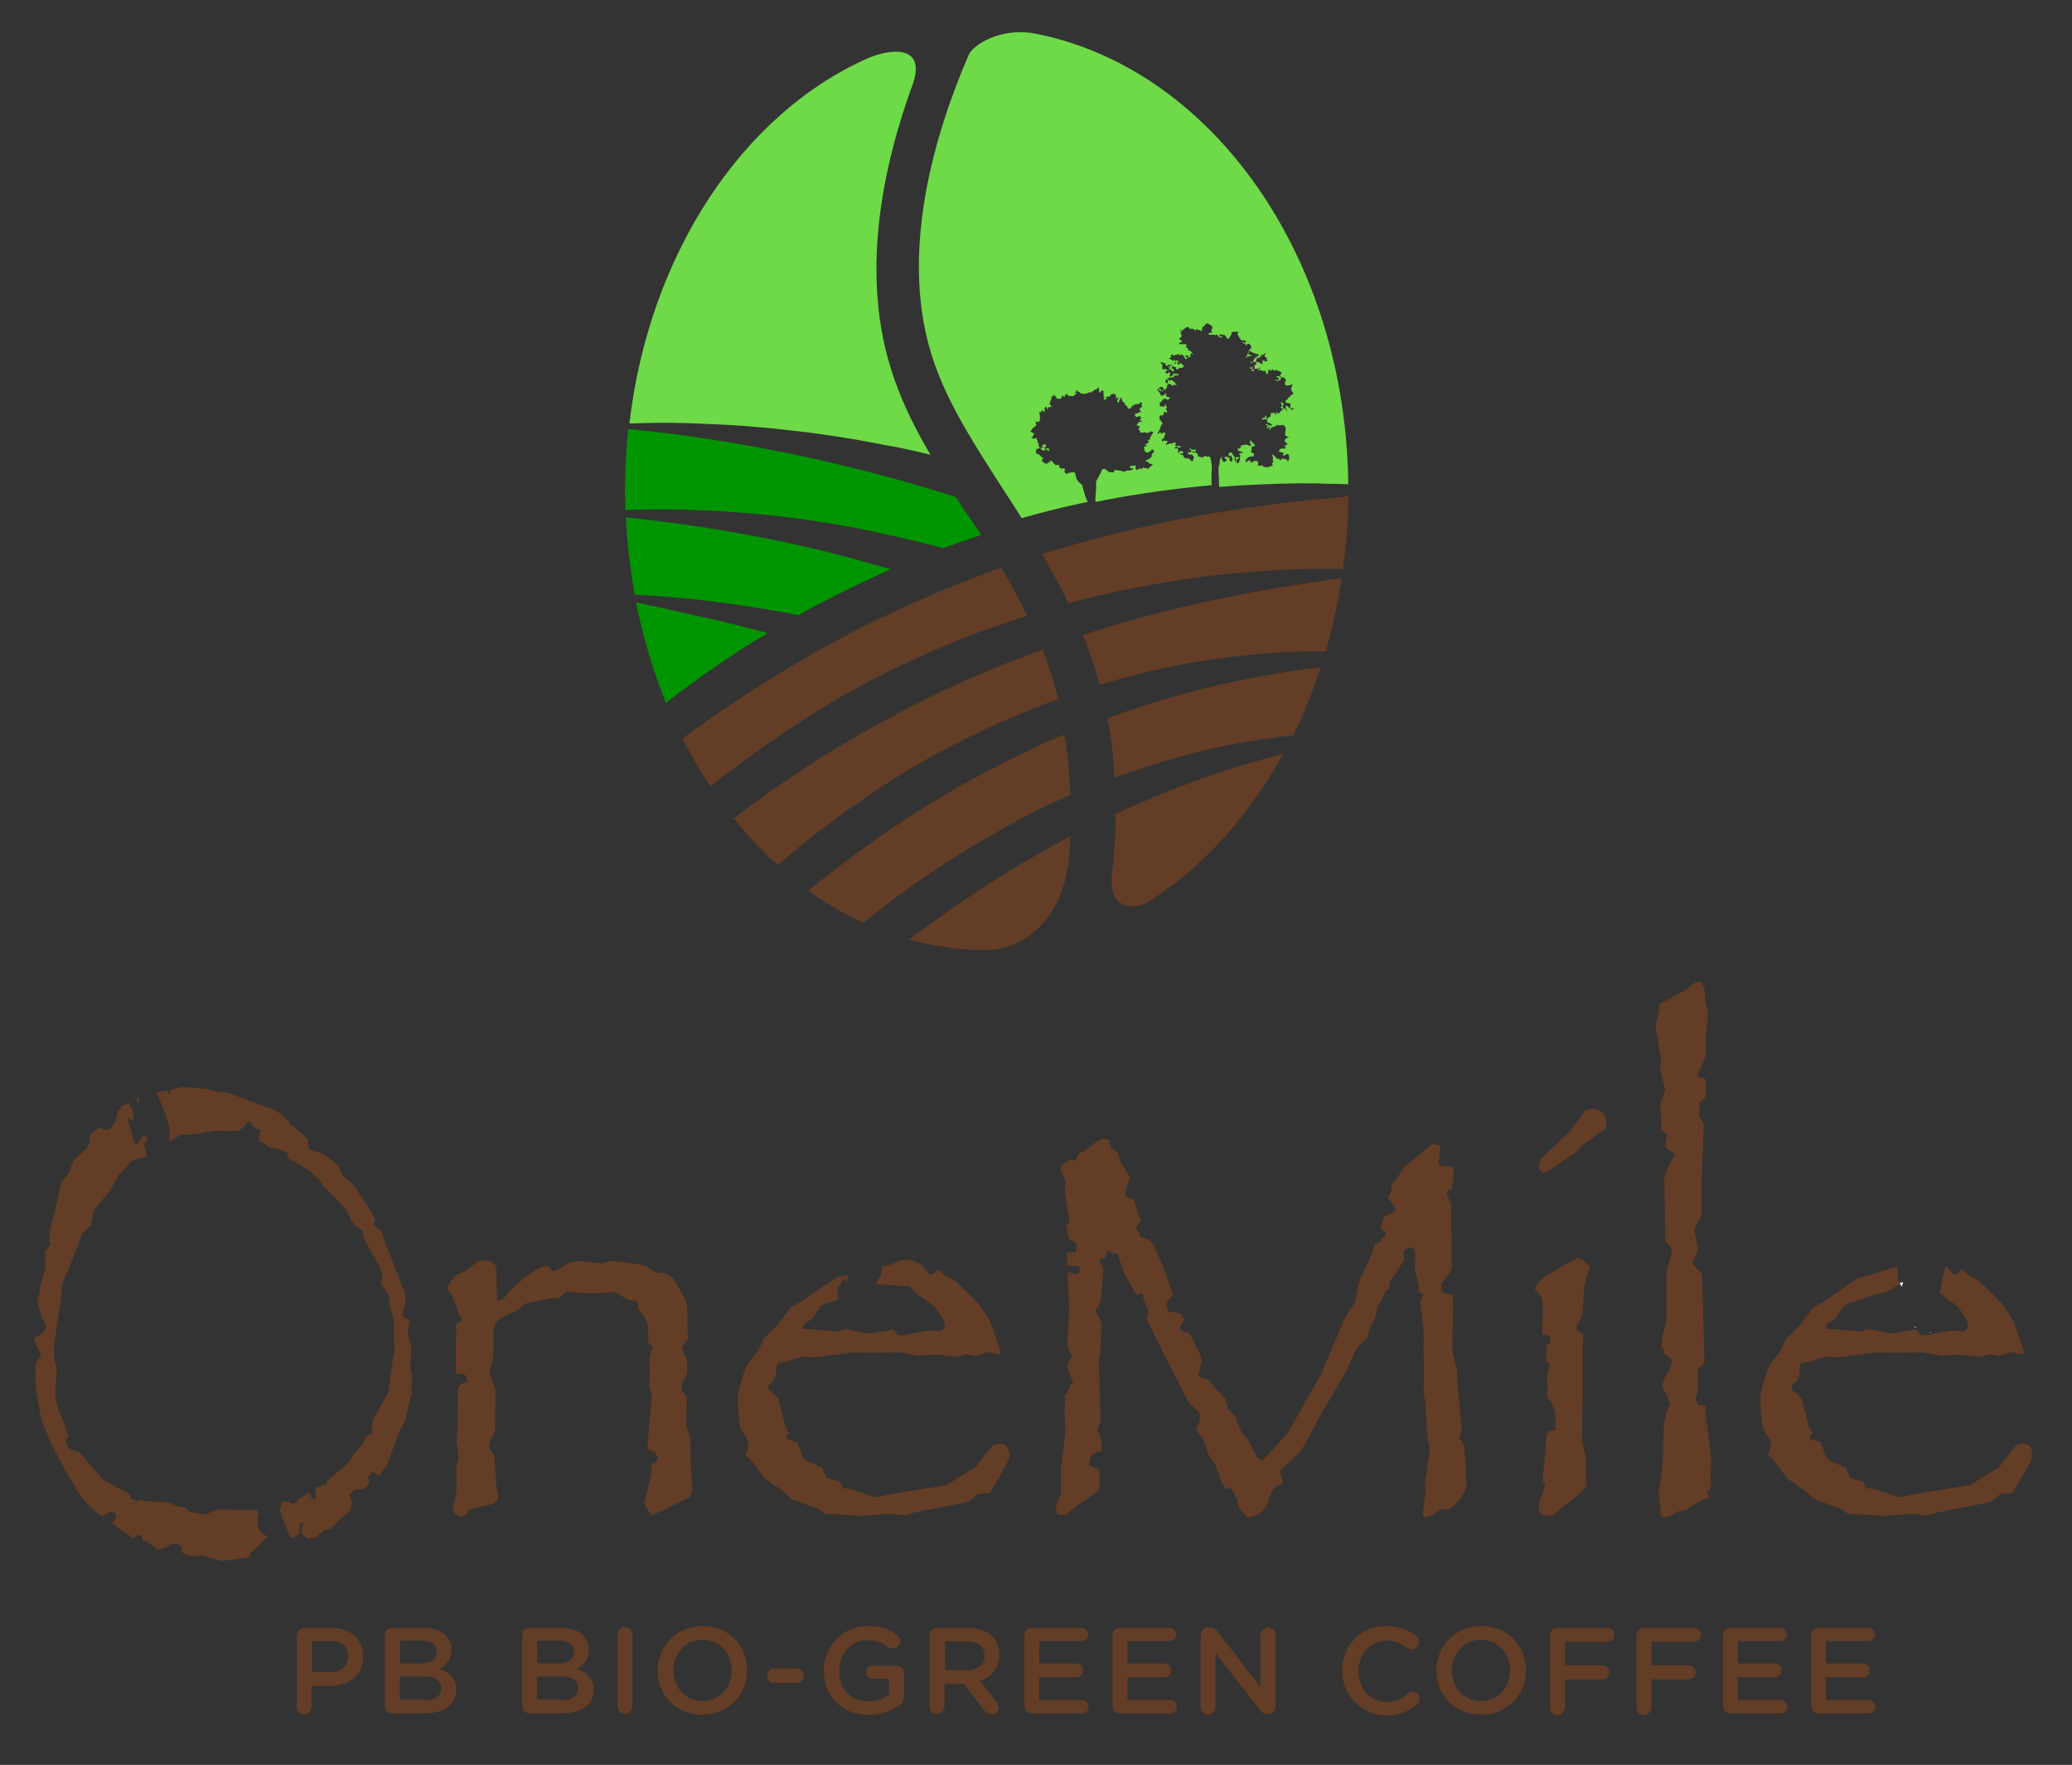 <?xml version="1.0" encoding="utf-8"?>
<!-- Generator: Adobe Illustrator 25.3.1, SVG Export Plug-In . SVG Version: 6.00 Build 0)  -->
<svg version="1.1" id="Layer_1" xmlns="http://www.w3.org/2000/svg" xmlns:xlink="http://www.w3.org/1999/xlink" x="0px" y="0px"
	 viewBox="0 0 470.1 400.5" style="enable-background:new 0 0 470.1 400.5;" xml:space="preserve">
<rect x="0" y="0" width="470.1" height="400.5" fill="#333333" stroke="none"/>
<style type="text/css">
	.st0{fill:#633D25;}
	.st1{fill:none;}
	.st2{fill:#FFFFFF;}
	.st3{fill:#6EDA47;}
	.st4{fill:#009500;}
	.st5{fill:#A4C469;}
</style>
<g>
	<path class="st0" d="M67.4,371.1c0-1,0.7-1.7,1.7-1.7h5.9c4.6,0,7.4,2.6,7.4,6.5v0.1c0,4.4-3.5,6.6-7.8,6.6h-3.9v4.7
		c0,0.9-0.8,1.7-1.7,1.7c-1,0-1.7-0.7-1.7-1.7V371.1z M74.8,379.5c2.6,0,4.2-1.4,4.2-3.5v-0.1c0-2.3-1.6-3.5-4.2-3.5h-4v7H74.8z"/>
	<path class="st0" d="M87.3,371.1c0-1,0.7-1.7,1.7-1.7h7c2.2,0,4,0.6,5.1,1.7c0.9,0.9,1.3,1.9,1.3,3.2v0.1c0,2.3-1.3,3.6-2.8,4.3
		c2.3,0.8,3.9,2.1,3.9,4.7v0.1c0,3.5-2.9,5.3-7.2,5.3h-7.3c-1,0-1.7-0.7-1.7-1.7V371.1z M95.4,377.5c2.2,0,3.7-0.9,3.7-2.6v-0.1
		c0-1.5-1.2-2.5-3.4-2.5h-4.9v5.2H95.4z M96.4,385.8c2.3,0,3.7-0.9,3.7-2.7V383c0-1.6-1.3-2.6-4-2.6h-5.4v5.3H96.4z"/>
	<path class="st0" d="M118.5,371.1c0-1,0.7-1.7,1.7-1.7h7c2.2,0,4,0.6,5.1,1.7c0.9,0.9,1.3,1.9,1.3,3.2v0.1c0,2.3-1.3,3.6-2.8,4.3
		c2.3,0.8,3.9,2.1,3.9,4.7v0.1c0,3.5-2.9,5.3-7.2,5.3h-7.3c-1,0-1.7-0.7-1.7-1.7V371.1z M126.5,377.5c2.2,0,3.7-0.9,3.7-2.6v-0.1
		c0-1.5-1.2-2.5-3.4-2.5h-4.9v5.2H126.5z M127.5,385.8c2.3,0,3.7-0.9,3.7-2.7V383c0-1.6-1.3-2.6-4-2.6h-5.4v5.3H127.5z"/>
	<path class="st0" d="M140.1,370.9c0-0.9,0.7-1.7,1.7-1.7c0.9,0,1.7,0.7,1.7,1.7v16.3c0,0.9-0.8,1.7-1.7,1.7c-1,0-1.7-0.7-1.7-1.7
		V370.9z"/>
	<path class="st0" d="M149.2,379.1L149.2,379.1c0-5.5,4.2-10.1,10.2-10.1c6,0,10.1,4.5,10.1,10v0.1c0,5.5-4.2,10-10.2,10
		S149.2,384.6,149.2,379.1z M166,379.1L166,379.1c0-3.8-2.7-7-6.6-7s-6.6,3.1-6.6,6.9v0.1c0,3.8,2.7,6.9,6.6,6.9
		C163.3,386,166,382.9,166,379.1z"/>
	<path class="st0" d="M174,380.3c0-0.9,0.7-1.7,1.6-1.7h5.2c0.9,0,1.6,0.7,1.6,1.7c0,0.9-0.8,1.6-1.6,1.6h-5.2
		C174.7,381.9,174,381.2,174,380.3z"/>
	<path class="st0" d="M186.9,379.1L186.9,379.1c0-5.5,4.2-10.1,10-10.1c2.9,0,4.9,0.7,6.6,2c0.3,0.2,0.7,0.7,0.7,1.4
		c0,0.9-0.8,1.7-1.7,1.7c-0.4,0-0.8-0.2-1.1-0.4c-1.2-0.9-2.6-1.5-4.7-1.5c-3.6,0-6.3,3.1-6.3,6.9v0.1c0,4,2.6,6.9,6.6,6.9
		c1.8,0,3.5-0.6,4.7-1.5v-3.6H198c-0.8,0-1.5-0.6-1.5-1.5c0-0.8,0.7-1.5,1.5-1.5h5.4c1,0,1.7,0.7,1.7,1.7v5.2c0,1-0.4,1.7-1.2,2.2
		c-1.7,1.1-4,2.1-6.9,2.1C190.9,389.1,186.9,384.8,186.9,379.1z"/>
	<path class="st0" d="M210.9,371.1c0-1,0.7-1.7,1.7-1.7h6.9c2.4,0,4.4,0.7,5.6,1.9c1,1.1,1.6,2.5,1.6,4.2v0.1c0,3.1-1.8,5-4.4,5.8
		l3.7,4.7c0.3,0.4,0.6,0.8,0.6,1.3c0,0.9-0.8,1.6-1.6,1.6c-0.8,0-1.3-0.4-1.7-0.9l-4.7-6h-4.3v5.2c0,0.9-0.8,1.7-1.7,1.7
		c-1,0-1.7-0.7-1.7-1.7V371.1z M219.4,379c2.4,0,4-1.3,4-3.2v-0.1c0-2.1-1.5-3.2-4-3.2h-5v6.5H219.4z"/>
	<path class="st0" d="M232.4,387.1v-16c0-1,0.7-1.7,1.7-1.7h11.3c0.8,0,1.5,0.7,1.5,1.5c0,0.9-0.7,1.5-1.5,1.5h-9.6v5.1h8.4
		c0.8,0,1.5,0.7,1.5,1.6c0,0.8-0.7,1.5-1.5,1.5h-8.4v5.2h9.7c0.8,0,1.5,0.7,1.5,1.5c0,0.9-0.7,1.5-1.5,1.5h-11.4
		C233.2,388.8,232.4,388,232.4,387.1z"/>
	<path class="st0" d="M252.4,387.1v-16c0-1,0.7-1.7,1.7-1.7h11.3c0.8,0,1.5,0.7,1.5,1.5c0,0.9-0.7,1.5-1.5,1.5h-9.6v5.1h8.4
		c0.8,0,1.5,0.7,1.5,1.6c0,0.8-0.7,1.5-1.5,1.5h-8.4v5.2h9.7c0.8,0,1.5,0.7,1.5,1.5c0,0.9-0.7,1.5-1.5,1.5h-11.4
		C253.1,388.8,252.4,388,252.4,387.1z"/>
	<path class="st0" d="M272.4,371c0-0.9,0.7-1.7,1.7-1.7h0.4c0.8,0,1.3,0.4,1.8,1l9.7,12.6v-11.9c0-0.9,0.8-1.7,1.7-1.7
		c0.9,0,1.7,0.7,1.7,1.7v16.3c0,0.9-0.7,1.7-1.7,1.7h-0.1c-0.8,0-1.3-0.4-1.8-1l-10-12.9v12.3c0,0.9-0.7,1.7-1.7,1.7
		c-0.9,0-1.7-0.7-1.7-1.7V371z"/>
	<path class="st0" d="M304.5,379.1L304.5,379.1c0-5.6,4.1-10.1,10-10.1c3,0,5,0.9,6.7,2.2c0.4,0.3,0.7,0.7,0.7,1.4
		c0,0.9-0.8,1.7-1.7,1.7c-0.5,0-0.8-0.2-1-0.3c-1.3-1.1-2.8-1.7-4.6-1.7c-3.7,0-6.4,3.1-6.4,6.9v0.1c0,3.8,2.7,6.9,6.4,6.9
		c2.1,0,3.4-0.7,4.9-1.9c0.2-0.2,0.6-0.4,1-0.4c0.9,0,1.6,0.7,1.6,1.6c0,0.5-0.2,0.9-0.6,1.2c-1.8,1.6-3.9,2.6-7,2.6
		C308.8,389.1,304.5,384.7,304.5,379.1z"/>
	<path class="st0" d="M325.9,379.1L325.9,379.1c0-5.5,4.2-10.1,10.2-10.1c6,0,10.1,4.5,10.1,10v0.1c0,5.5-4.2,10-10.2,10
		S325.9,384.6,325.9,379.1z M342.6,379.1L342.6,379.1c0-3.8-2.7-7-6.6-7s-6.6,3.1-6.6,6.9v0.1c0,3.8,2.7,6.9,6.6,6.9
		C339.9,386,342.6,382.9,342.6,379.1z"/>
	<path class="st0" d="M351.7,371.1c0-1,0.7-1.7,1.7-1.7h11.3c0.9,0,1.6,0.7,1.6,1.6s-0.7,1.6-1.6,1.6h-9.6v5.3h8.4
		c0.9,0,1.6,0.7,1.6,1.6s-0.7,1.6-1.6,1.6h-8.4v6.4c0,0.9-0.8,1.7-1.7,1.7c-1,0-1.7-0.7-1.7-1.7V371.1z"/>
	<path class="st0" d="M371.3,371.1c0-1,0.7-1.7,1.7-1.7h11.3c0.9,0,1.6,0.7,1.6,1.6s-0.7,1.6-1.6,1.6h-9.6v5.3h8.4
		c0.9,0,1.6,0.7,1.6,1.6s-0.7,1.6-1.6,1.6h-8.4v6.4c0,0.9-0.8,1.7-1.7,1.7c-1,0-1.7-0.7-1.7-1.7V371.1z"/>
	<path class="st0" d="M390.9,387.1v-16c0-1,0.7-1.7,1.7-1.7h11.3c0.8,0,1.5,0.7,1.5,1.5c0,0.9-0.7,1.5-1.5,1.5h-9.6v5.1h8.4
		c0.8,0,1.5,0.7,1.5,1.6c0,0.8-0.7,1.5-1.5,1.5h-8.4v5.2h9.7c0.8,0,1.5,0.7,1.5,1.5c0,0.9-0.7,1.5-1.5,1.5h-11.4
		C391.7,388.8,390.9,388,390.9,387.1z"/>
	<path class="st0" d="M410.9,387.1v-16c0-1,0.7-1.7,1.7-1.7h11.3c0.8,0,1.5,0.7,1.5,1.5c0,0.9-0.7,1.5-1.5,1.5h-9.6v5.1h8.4
		c0.8,0,1.5,0.7,1.5,1.6c0,0.8-0.7,1.5-1.5,1.5h-8.4v5.2h9.7c0.8,0,1.5,0.7,1.5,1.5c0,0.9-0.7,1.5-1.5,1.5h-11.4
		C411.6,388.8,410.9,388,410.9,387.1z"/>
</g>
<path class="st0" d="M157.1,338l-0.6,1.8l-8.6,4.1c-1.2-1.5-1.7-2.4-1.7-2.8v-0.3l1.5-6l0.1-2.7l0.5,0.1l1.1-1.2
	c-0.3-0.7-0.6-1.1-0.8-1.3c-0.3-0.2-0.8-0.5-1.5-0.7l-0.2-1l1-11.6l-0.6-1.6l0.1-2.1V308l0.7-2.3l-1.1-1.1l0.1-3.7
	c-0.5-1.4-1.2-2.7-2.3-3.9v-0.6c0-0.5-0.2-0.9-0.5-1.2l-1.6-0.1l-3.2-1.9l-5.1,0.3l-5.8-0.4c-0.5,0.2-1.1,0.8-1.7,1.6l-1.1-0.2
	l-4.8,0.9l-1.7,0.4l-2.2,1.7l-2.8,1.2c-1.4,0.7-2.1,1.7-2.3,3l-0.1,6.1l-0.8,3.8l1.3,3.7v2l-0.1,7.4l-1.2,2.5l-0.1,0.9v0.4l1.2,2
	l0.4,6.8l0.5,2.2c0,0.2-0.1,0.6-0.4,1c-0.2,0.4-0.6,0.7-1,0.8l-4.1,1l-1.1,0.2c-0.7,1.1-1.3,1.7-1.9,1.7c-0.4,0-0.8-0.2-1.3-0.7
	c0-0.1-0.1-0.2-0.2-0.2c-0.1-0.1-0.1-0.2-0.2-0.2c-0.2-0.3-0.2-0.5-0.2-0.4l0.9-4.6l-0.1-5.2l0.6-2.1l-0.5-3.5l0.2-3.8l0.1-8
	c0-1.1,0.7-1.7,2.2-1.8c-0.1-0.9-0.3-1.5-0.7-1.7c-0.3-0.2-1-0.3-2-0.3l0.1-11.2l1.4-0.9l-0.7-1.3l-1.7-4.5l-1.1-1.4l0.7-1.4
	l1.3-1.6l2.2-1l2.2-1.7c0.6-0.5,1.4-0.7,2.3-0.7c0.5,0,1.1,0.2,1.6,0.5c0.5,0.3,0.8,0.7,0.9,1l0.1,5.8l0.2,1.9l1.2-0.4
	c1.5-1.8,3.2-3.5,5.3-5.1c2-1.6,3.5-2.4,4.5-2.4c0.5,0,1,0.4,1.3,1.3c0.8-0.2,1.8-0.7,2.9-1.4c1.2-0.7,2.2-1,3-1h0.4l5.1,0.5
	l1.9-0.6l5.7,0.7c1.9,0.2,3.5,0.9,4.6,2.1l0.9-0.1c1.3,0,2.4,0.6,3.3,1.7l0.9,1.6l1.2,2.1c0.6,0.7,0.9,2.2,0.9,4.5v3.5l0.2,1.5
	l-1.5,1.9l0.5,1.6l0.7,1.4v1.4v1.1c0,0.3,0,0.6-0.1,0.7l-0.9,1.8c-0.2,0.3-0.2,0.9-0.2,1.8l1.2,1.6l-0.1,1.8l-0.1,4.4v0.5l0.9,2.4
	l0.1,5.6L157.1,338z"/>
<path class="st0" d="M332.8,336.4c0,1.4-0.7,2.8-2.1,4.4c-1.1,1.2-2,1.8-2.7,1.8c-0.1,0-0.4-0.1-0.9-0.2l-1.1,0.7
	c-0.9,0.7-1.6,1.1-2.2,1.1l-1-0.1l0.1-1.6l0.5-3.5l-0.1-2.5l1.1-7.5l-0.6-3.3l-0.4-7.3l-0.4-2.5l0.1-6.2l-0.2-4.1l0.2-2.4l-0.9-8
	l0.8-1.6l-1.1-0.4v-1.5l-0.9-3.7l0.1-3.5l-0.6-1.5l-1.6,0.4l-0.5,0.7l0.2,1.8l-3.3,5l-0.1,1.4l-1.1,1l-0.6,1.7l-0.9,1.3l-0.4,2.2
	l-1.7,3.7l-0.2,1.4c-1.4,1.1-2.3,2.1-2.8,3l-2.1,4.6l-5.6,9.6l-4,7.4l-1,1.5l-3.7,3.4c-0.5,0.4-0.7,0.7-0.7,1.1
	c0.1,0.1,0.1,0.2,0.2,0.2c0.2,1,0.4,1.6,0.4,1.9l-0.1,0.6c-0.8,0.1-1.4,0.4-1.7,0.7c-0.4,0.4-0.7,0.9-1,1.7c-0.5,1.5-1,2.5-1.3,3
	c-0.4,0.6-0.8,1-1.4,1.3c-0.6,0.3-1.4,0.6-2.5,0.8c-1.1-1.2-1.7-2-1.9-2.4c-0.2-0.4-0.3-1-0.4-1.9l-0.5-0.5c0-0.9-0.5-1.6-1.6-2.1
	l-0.5,0.5l-0.9-1.6l-1.5-4.1l-1.3-1.7l-1.4-3.9l-1.6-2.3c0.5-1,0.8-1.9,0.8-2.8c0-0.7-0.1-1.1-0.4-1.4l-2-1.7l-7.8-15.4l-1.9-4h0.1
	l0.4-1.7l-1-2.1l-0.4-1.9l-1.3,0.6l-0.7-1.3c-1.3-2.2-2.1-3.7-2.4-4.5c-0.3-0.8-0.7-2.1-1.2-3.7c-1.1,0-1.8-0.3-2.1-1l-0.9,2.1h-1
	l-0.2,0.5c0.6,0.9,0.9,1.7,0.9,2.5l-0.4,4.7c0,0.7-0.1,1.3-0.2,1.8c-0.1,0.4-0.2,0.8-0.3,1c-0.1,0.2-0.4,0.7-0.9,1.3l1.5,3l-0.2,1.6
	l-0.1,4.4l-0.4,2.7l0.4,13.4l-0.7,2c0.6,1.2,0.9,2.4,0.9,3.6v0.5v0.7c-1.1,0.1-1.8,0.4-2.1,0.8c-0.3,0.4-0.6,1.2-0.7,2.5l2.3,0.8
	l0.1,1.4v1.4c0,1.2-0.2,2-0.5,2.3l-4.7,3.2l-2.3,1.9l-0.9,0.2l-1.3-0.2l-0.1-0.7l-0.2-1.1l1.2-2.9v-6l1-7.5l-0.1-4l-0.1-1.4l0.2-1.9
	l-0.1-1.6c0.6-0.5,1-1.1,1.1-2.1l0.7-0.4c-0.1-0.8-0.3-1.3-0.4-1.5l-0.7-1.6c0-0.2,0-0.4,0-0.5c0-0.1-0.1-0.2-0.1-0.4
	c0-0.6,0.4-1.3,1.1-2.1c-0.7-1.2-1.1-2.3-1.1-3.2v-0.4l0.4-7.6l-0.4-6.7l0.1-1.4l2.1,0.6c0.4-0.5,0.6-1,0.6-1.4v-0.4l-2.8-0.2
	l-0.2-3l2.1-0.1l0.2-1.2c0-0.7-0.6-1.3-1.8-1.8l-0.6-3.4h0.6l0.1-0.8l-1-6.1l0.1-2.9l-1.1-2.4c0-0.8,0.7-1.6,2.2-2.3l1.2,0.2
	l0.7-1.6l1.3-0.6l2.8-2.1c0.6-0.5,1.2-0.7,1.6-0.7l1.3,0.3c0,0.8,0.2,1.4,0.4,1.7c0.2,0.4,0.7,0.7,1.5,1.1c0.1,0.5,0.2,1,0.4,1.5
	c0.2,0.4,0.4,1,0.8,1.6c0.4,0.6,0.9,1.5,1.6,2.7l-0.6,1.4l-0.6,2.1l0.2,0.7l1.9,0.9l1.5,4.7l-1.2,1.9l0.7,0.4l0.5,1.3
	c1.2,0.1,2.3,0.8,3.1,2.3l2,4.4l2.3,6.5c-1.1,1-1.6,1.7-1.6,2.3l0.6,1.5l1.4,0.1c0.7,0.1,1.2,0.2,1.4,0.4c0.2,0.2,0.4,0.7,0.7,1.4
	l-1.1,1.8c0.5,0.6,0.9,0.9,1.2,0.9h0.7l0.8,1.1c1.6,3,2.4,4.8,2.4,5.5l-0.5,1.9l-0.4,1.4l1.2,0.6l1.2,0.2l1.4,1.9l2.4,2.5l0.6,2.4
	l1.4,1.2l1.7,4.1l1.4,1.5l2,4l1.1,0.9l1.5-1.4l4.5-5l2.3-4l2.1-3.8l3-5.2l5.7-13.4l2.3-3.5l0.6-3.9l3.2-7.1l0.5-1.9l0.8-0.2l0.7-0.6
	V281l1-0.5l-0.1-1.1l-1.1-0.5c0.3-1.7,0.7-2.8,1.2-3l1.2-0.5l1.1-0.9c-0.5-0.9-1.1-1.8-1.9-2.8c0.7-0.9,1-1.7,1-2.2
	c0-0.3,0-0.5-0.1-0.7l1.1-1.2l1.9-2.9l3.7-3c1.6-1.4,2.5-2.1,2.9-2.1l1.5,0.4l-0.4,4.2l0.5,0.5l1.2-0.1c1.2,0,1.7,0.3,1.7,1
	l-0.1,2.4l-0.5,2.1l-0.7-0.2l-0.2,1.1l0.9,2.3l0.2,13.2v0.6c0,0.7-0.2,1.2-0.5,1.7l-1.7,2.3c-0.2,0.2-0.2,0.7-0.2,1.5
	c0.3,0.5,0.7,0.8,1,1c0.3,0.1,0.8,0.2,1.6,0.2l0.1,2.3l-0.2,10.3l1,4.5l0.6,7.8l0.5,5.2c0,0.7-0.2,1.6-0.5,2.5
	c0.5,0.7,0.9,1.2,1,1.7c0.1,0.5,0.2,1.6,0.4,3.5l0.2,4.8V336.4z"/>
<path class="st0" d="M360.8,287.6c-0.8,1.7-1.2,3.4-1.4,4.8l-0.4,6.2l-1.2,2.1c0,0.1,0,0.2,0,0.2c0,0.1-0.1,0.2-0.1,0.3
	c0,0.5,0.5,1.1,1.6,1.7l-0.2,1.9V317l-0.2,9.7l0.9,4.1v2.1l0.2,4.2c-0.2,0.6-1.5,1.8-3.9,3.7l-3.1,2.4c-0.5,0.5-1.1,0.8-1.9,0.8
	c-0.5,0-1-0.2-1.4-0.5c-0.4-0.3-0.6-0.7-0.6-1.1c0-1.1,0.3-2.3,1-3.8l0.5-1.8l-0.6-0.6l0.9-10.4l0.4-1.1l1.6-0.2v-2
	c0-1.3-0.1-2.2-0.3-2.9c-0.2-0.6-0.7-1.5-1.6-2.5l0.1-2.1v-0.4l-0.1-1.1c0-1.4,0.2-2.6,0.7-3.7l-0.9-1.1l0.1-3.4
	c0.6-0.3,0.9-0.7,0.9-1.1l-0.1-1.1l-1.8-0.2v-1.9l0.1-1.7v-2.5c0-1.1-0.1-1.9-0.3-2.5c-0.2-0.5-0.7-1.1-1.5-1.7
	c0.5-1.5,1.8-2.7,3.7-3.8l6-3.4C358.9,285.7,359.9,286.4,360.8,287.6z M364.5,254.6c0,0.9-0.2,1.5-0.7,1.8l-4.5,3.3l-1.8,1.8
	l-3.3,2.2c-2.2,1.6-3.5,2.4-4,2.4c-0.2,0-0.4-0.1-0.7-0.4c-0.2-0.3-0.3-0.5-0.3-0.8c0-1,0.2-1.7,0.7-2.2l6.4-6.1l3.4-4.6
	c0.5-0.2,1.1-0.4,1.7-0.4c0.8,0,1.5,0.3,2.1,0.8C364.2,253.1,364.5,253.8,364.5,254.6z"/>
<g>
	<path class="st1" d="M435.7,302.5h1.4l0.6-0.1c-0.9-0.5-1.8-0.8-2.8-1.1L435.7,302.5z"/>
	<path class="st0" d="M226.7,327.6c-0.8,0-1.5,0.4-2.1,1.1l-3.3,4.3l-4,2.4l-2.5,1.6l-11.8,1.9l-4.5,0.9l-5.3-1.9l-1.9-0.2l-0.9-1.6
		c-1.3-0.2-2.2-0.4-2.8-0.7l-1.1-2.4l-3.4-1.4c-0.7-0.3-1.2-1.2-1.6-2.7l-0.6-1.6l-2.4-0.7c0-0.1-0.1-0.2-0.1-0.2
		c0-0.3,0.2-0.7,0.6-1.1l-0.8-1.6l-1.6-6.3c-0.1-0.2-0.8-0.9-2.2-1.9l-0.1-1.2c0.7-0.5,1.2-0.9,1.4-1.3c0.2-0.4,0.4-1.1,0.4-2.1
		l0.2-1.5l1.5-0.3l4.2-1.2l3,0.1l8.4-1.1l3.5,0.1l7.1-0.1l4.4,0.7l4.2-0.2l4.4,0.5l2.3-0.6l2.1,0.4l2.7-0.9l2.4,0.5l0.6-0.2
		l-0.5-1.6c-0.5-1.6-0.9-2.8-1.2-3.6c-0.3-0.8-0.6-1.5-0.9-2.2c-0.4-0.7-0.7-1.3-1.1-1.9c-0.4-0.6-0.9-1.3-1.5-2.1l-5.2-5.1
		l-2.3-1.2l-1.7-1.4c-0.4,0.8-1,1.2-1.7,1.3c-1.5-2.3-3.2-3.4-5.3-3.4l-1.3,0.1l-2.7,1.1l-1.5,0.2c-0.1,0.9-0.3,1.9-0.4,2.4
		c-0.4,0.3-0.8,1-1.1,1.9l0.9-0.2l4.7,0.4l2.1,0.1l1.4,1.5l4.3,3.1c1.5,2.1,2.3,3.5,2.3,4.2c0,0.8-0.5,1.3-1.6,1.4l-2.2-0.2
		l-5.5,1.1h-1.4l-1-1.4l-1.3,0.3l-4.2,0.7h-0.2l-3.7-0.7l-1.4-0.3l-1.4,0.4l-0.9,0.1l-7.6-0.6l0.2-0.7c0.1-0.2,0.8-0.7,2.1-1.6l2-3
		l1.7-0.6l2.3-0.8c-0.3-0.8-0.4-1.7-0.1-3c0.1,1.2,1.4-3.3,1.8-0.8c0.3-0.5,0.4-1,0.4-1.7l-0.7,0.2l-1.9,0.4l-0.9,0.6l-2.7,1.8
		l-4,2.8l-2.8,1.6l-3.2,4.2l-2.9,2.8l-1.2,2.7l-2.3,2.9c-0.5,0.5-1,2-1.7,4.5c-0.5,1.6-0.7,2.8-0.7,3.8l0.1,2.9l0.4,3.5l1.7,2.7
		c0.2,0.2,0.2,0.4,0.2,0.7c0,0.8-0.2,1.7-0.7,2.7l1.2,1.1l3.2,4.3l4,2.8l2.1,1.9l6.1,2.2c0.2,0.1,0.8,0.5,1.7,1.2h1.8l6.5,0.4
		l5.7-0.5l4,0.4l1.7-0.6l11.2-2.2c0.9-0.1,1.6-0.4,1.9-0.7l1.7-1.4l2.7-0.2l2.9-5l1.2-2.2c0.2-0.4,0.3-0.9,0.3-1.4
		C228.9,328.2,228.1,327.6,226.7,327.6z"/>
	<path class="st0" d="M458.9,327.6c-0.8,0-1.5,0.4-2.1,1.1l-3.3,4.3l-4,2.4l-2.5,1.6l-11.8,1.9l-4.5,0.9l-5.3-1.9l-1.9-0.2l-0.9-1.6
		c-1.3-0.2-2.2-0.4-2.8-0.7l-1.1-2.4l-3.4-1.4c-0.7-0.3-1.2-1.2-1.6-2.7l-0.6-1.6l-2.4-0.7c0-0.1-0.1-0.2-0.1-0.2
		c0-0.3,0.2-0.7,0.6-1.1l-0.8-1.6l-1.6-6.3c-0.1-0.2-0.8-0.9-2.2-1.9l-0.1-1.2c0.7-0.5,1.2-0.9,1.4-1.3c0.2-0.4,0.4-1.1,0.4-2.1
		l0.2-1.5l1.5-0.3l4.2-1.2l3,0.1l8.4-1.1l3.5,0.1l7.1-0.1l4.4,0.7l4.2-0.2l4.4,0.5l2.3-0.6l2.1,0.4l2.7-0.9l2.4,0.5l0.6-0.2
		l-0.5-1.6c-0.5-1.6-0.9-2.8-1.2-3.6c-0.3-0.8-0.6-1.5-0.9-2.2c-0.4-0.7-0.7-1.3-1.1-1.9c-0.4-0.6-0.9-1.3-1.5-2.1l-5.2-5.1
		l-2.3-1.2l-1.7-1.4c-0.4,0.8-1,1.2-1.7,1.3c-0.5-0.8-1.1-1.5-1.7-2c-0.7,2-1,4.1-1.4,6.2l4.1,3c1.5,2.1,2.3,3.5,2.3,4.2
		c0,0.8-0.5,1.3-1.6,1.4l-2.2-0.2l-4.6,0.9c0,0.1,0,0.1-0.1,0.2c-0.1,0-0.2-0.1-0.3-0.1l-0.6,0.1h-1.4l-0.8-1.2
		c-0.2,0-0.4-0.1-0.6-0.1l-0.8,0.2l-4.2,0.7h-0.2l-3.7-0.7l-1.4-0.3l-1.4,0.4l-0.9,0.1l-7.6-0.6l0.2-0.7c0.1-0.2,0.8-0.7,2.1-1.6
		l2-3l1.7-0.6l4.4-1.6l3.4-0.8l2.7-1.5l0.5-0.1c-0.5-1.1-0.6-2.5-0.5-4l-1.2,0.1l-5.7,1.8l-1.9,0.4l-0.9,0.6l-2.7,1.8l-4,2.8
		l-2.8,1.6l-3.2,4.2l-2.9,2.8l-1.2,2.7l-2.3,2.9c-0.5,0.5-1,2-1.7,4.5c-0.5,1.6-0.7,2.8-0.7,3.8l0.1,2.9l0.4,3.5l1.7,2.7
		c0.2,0.2,0.2,0.4,0.2,0.7c0,0.8-0.2,1.7-0.7,2.7l1.2,1.1l3.2,4.3l4,2.8l2.1,1.9l6.1,2.2c0.2,0.1,0.8,0.5,1.7,1.2h1.8l6.5,0.4
		l5.7-0.5l4,0.4l1.7-0.6l11.2-2.2c0.9-0.1,1.6-0.4,1.9-0.7l1.7-1.4l2.7-0.2l2.9-5l1.2-2.2c0.2-0.4,0.3-0.9,0.3-1.4
		C461.1,328.2,460.3,327.6,458.9,327.6z"/>
	<path class="st1" d="M56.4,353.3c0-0.2,0.1-0.3,0.1-0.5l0.3-0.3h-0.3L56.4,353.3z"/>
	<path class="st0" d="M31.6,249.2l-0.6,0.2h-0.1l0.6,1.3C31.5,250.3,31.5,249.7,31.6,249.2z"/>
	<path class="st0" d="M58.7,343.3c-0.2-0.2-0.3-0.4-0.5-0.7l-1.9,0.1l-6-0.2h-0.1c-0.8,0-2,0.4-3.5,1.2l-3.8-0.6l-0.6-0.9l-1.8-0.3
		l-2.4-1l-5.1-0.2l-1.1-0.4l-0.7,0.4l-1.6-0.7v-0.8l-1.8-1l-4.5-2.5l-5.3-6.2l-2-0.6c-0.4-0.1-0.8-0.8-1.2-2.1l0.7-0.9l-0.5-1.7
		l-1.9-4.7l-0.6-2.7l0.4-6.2l-0.6-2.4l-0.1-1.4l0.1-1.8l1.7-11.4l-0.1-1.8l2.3-5.3l2.4-6.5l2-1.9l0.7-3.5l3.8-4.6l1.8-3.3l2.4-2.5
		v-0.5l1-0.5c0,0,0,0,0.1,0l2.9-0.8l-0.7-3c0.3-0.2,1-0.1,0.8-1.1c-1.2-2.1-1.4,1.5-2.8,1.3l-1.7-5.7c0.2-0.7,0.8,0.6,1.1,0.4
		c0.9-1.6-0.3-2.9-0.8-4.2l-0.3,0.3l-1.4,0.7l-0.2,0.7h-0.5c-0.5,3.1-1.4,4.6-2.7,4.6c-0.4,0-1-0.2-1.8-0.5l-1.9,1.7
		c0,1.3-0.2,2.3-0.7,2.9l-3,2.9l-1.1,2.8l-1.7,2.2l-1.8,7.9l-0.7,2.5l-0.2,1.7l0.2,2.1l-1.2,1.4l0.1,3.7l-1.2,4.4
		c-0.1,0.1-0.1,0.6-0.1,1.5c-0.3,0.5-0.5,0.9-0.5,1.4c0,1.4,0.7,3.4,2,6c-0.3,0.7-0.6,1.2-1,1.6c-0.4,0.3-0.9,0.7-1.7,1v0.5
		c0,0.3,0.3,0.9,0.8,1.7l0.7,1.7l-1.4,2.3l0.2,1.6L8,313.5v0.2c0,0.8,0.3,2.7,0.9,5.8l0.2,1.2c0.3,1.8,1.3,4.3,2.9,7.6
		c1.6,3.3,3.3,6.4,5.3,9.5c1.8,2.9,3.8,5.1,6,6.3c0.9-0.7,1.5-1,1.8-1c0.8,0,1.2,0.4,1.2,1.1c0,0.4-0.3,0.8-0.9,1.4l1.1,1l2.4,1.4
		l1.1,1.1l0.4,0.1l0.7-1l0.4,0.4l0.4-0.4l0.6,1.4c1,0.3,2,0.9,2.8,1.8c0.2,0.2,0.5,0.2,0.9,0.2c0.4,0,1.3-0.4,2.7-1.2
		c0.1-0.1,0.2-0.1,0.4-0.1c0.5,0,1,0.1,1.4,0.3c0.4,0.2,0.6,0.4,0.6,0.7c0,0.4,0,0.7-0.1,0.9l1.7,0.9l3.2-0.1l3.7,1.1
		c0.2,0.1,0.4,0.1,0.7,0.1l4.7-0.6l1.4-0.2c0-0.1,0.1-0.2,0.1-0.3l0.1-0.8h0.3l3.6-3.6C58.1,347.4,58.2,345.5,58.7,343.3z"/>
	<path class="st0" d="M93.1,310.4l0.2-4.8l-0.8-3v-0.3l0.2-1l0.2-1.8l-1.2-0.4l-0.4-1c0.5-1.2,0.7-2.3,0.7-3.2c0-1-0.2-1.8-0.5-2.4
		l-4.6-11.8l-0.2-1.1l-2-1.7l0.4-1c0-0.4-0.8-1.9-2.5-4.5l-2.7-3.9l-2.1-1.7l-0.9-1.9c-0.5-0.8-1.1-1.4-2.1-1.9l-1.6-1.2l-2.7-0.9
		c-0.5-0.2-0.7-0.7-0.7-1.3c0-0.1,0.1-0.4,0.2-0.9l-3.5-3.2H66c-1-1.9-2.6-3.2-4.8-4.1l-1.4-0.4l-8-3l-3.4-0.4l-1.6-0.5l-5.3-0.4
		l-2.5,0.5l-0.7,1.2c-0.2-0.4-0.2-0.7-0.3-1l-2,0.4l-0.5,0.1c1.5,3.8,3.5,7.1,2.9,11.2l2.8-1.7l1.6,0.1l6.3-0.9l4.4,0.1
		c0.9,0,1.8-0.8,2.8-2.3l0.6,0.2c0.3,0.6,0.5,1,0.8,1.2c0.2,0.2,0.7,0.4,1.4,0.7l-0.4,2.5l1.2,0.4l0.9,0.8L64,261l1.2,0.6l0.2,1.3
		l1.2,0.6c2.9,1.6,5,3.1,6.1,4.6l0.7,1l5.3,5.5l0.7,1.7c0.3,0.9,1.3,1.9,2.9,3l0.2,1.6l3.8,6.9l0.5,1.6v0.1l-0.4,1.5l1.7,2.8
		l0.4,2.8l0.9,3.1v2.9l0.1,3.8l-0.7,4l-0.7,5.5l-3,5.5c-0.5,0.6-0.7,1.5-0.7,2.7v1.2l-1.4,0.7l-0.4,1.2l-2.1,2.5l-1.7,2.5l-3.3,2.8
		l-1.4,1.1l-0.1,0.8l-1.9,0.5l-0.5,0.3l0,2.6c-0.8,0-1.2-0.7-1.5-1.6l-2.5,1.6c-0.6,1.4-1.5,0.9-2.5,0.4l-1.1,0.1
		c-0.1,0.7-0.3,1.3-0.6,1.8c0.9,2,1.6,5.1,3,6.6l0.8-0.8c0.2-0.1,0.4-0.1,0.6-0.1c0,0,0,0,0.1,0l0.1-3c0,0.7,0.7,0.2,1,0.5
		c-0.7,0.6-0.7,1.6-0.3,2.6c0.4,0.2,0.8,0.4,1.3,0.8l1.7-0.4l1.9-1.5l1.4-0.3l2.1-2.2l1.4-1.1c0.9-0.7,1.3-1.6,1.3-2.7
		c0-0.5-0.2-1.1-0.6-1.7c0.6-0.6,1-1,1.3-1.2c0.3-0.2,0.9-0.2,1.9-0.2c0.9-0.5,1.4-1.2,1.4-2.2l-0.5-0.2c0.5-0.9,1-1.4,1.2-1.4
		c0.3,0,0.6,0.2,0.9,0.5l0.1,0.2h0.6l0.9-1.4l0.7-0.7l2.8-7.6l1.5-2.7l0.7-3.7l0.7-2.2l-0.1-1.9l0.2-2.1L93.1,310.4z"/>
	<path class="st0" d="M387,321.2v-2.3h-1.7l-0.6-1.4c0.4-1.3,0.6-2.7,0.6-4.1c0-0.9-0.1-1.8-0.2-2.5l1.6-1.7l-0.5-20.1l-1.1-1.1
		c-0.6-0.6-1-1.1-1.1-1.4l1.3-3l-0.9-4.7l1.7-3.3v-8.5l0.5-11.9l-1.1-1.8v-0.5l0.1-1.2v-1.6c1-0.5,1.5-1.2,1.5-2.1v-1.4
		c0-1-0.1-1.5-0.3-1.8c-0.2-0.2-0.8-0.4-1.6-0.4l0.2-1.2l1.5-3.2c0.2-0.3,0.2-0.9,0.2-1.6l-0.1-2.2v-0.4l0.4-4.6v-1.5l-0.1-1.1
		l-0.5-1.8l-0.1-2.7l-0.9-1.4l-1.1,0.2l-2.5,1.9l-5.6,3l-0.4,2.5l-0.5,2.1v0.4v0.6l1.2,7.3l-0.2,2.2l1.1,4.4l-1.1,3.2v0.6l0.2,2.9
		v2.4l1.3,1.1c-0.2,1.8-0.4,2.6-0.4,2.4c0,0.6,0.8,1.2,2.3,1.9l-0.9,1.6c-1.1,2-1.6,3.4-1.6,4.2l0.2,11.2v2.9c1,0.8,1.5,1.5,1.5,2.2
		l-1.2,5v10.7l-1.1,4.4v1v0.9l0.6,0.2l-0.2,1.1c1.2,0.5,1.9,1,1.9,1.6c0,0.7-0.2,1.4-0.6,2.1c-1,1.7-1.6,2.9-1.6,3.6
		c0,0.2,0.4,1,1.1,2.2l0.7,1.9c-0.8,1.4-1.2,3.1-1.4,5.2l-0.3,8.6l-0.9,6.8l0.4,2.8v1.6c0,0.5,0.4,0.7,1.2,0.7
		c0.2,0,0.3-0.1,0.4-0.1c0.1,0,0.3,0,0.4,0l1.9-1.2l1.6-0.2l4.1-2.5l1.4-0.2l-0.4-1.5c0.6-0.4,0.9-0.9,0.9-1.6l-0.1-2.5l0.2-3.3
		L387,321.2z"/>
	<path class="st2" d="M56.3,353.6l0-0.3C56.3,353.4,56.3,353.5,56.3,353.6L56.3,353.6z"/>
	<path class="st2" d="M431.8,291l-0.2,0l-0.6,0.1c0.1,0.3,0.3,0.6,0.5,0.9L431.8,291z"/>
	<path class="st2" d="M438,302.5c0-0.1,0-0.1,0.1-0.2l-0.3,0.1C437.8,302.5,437.9,302.5,438,302.5z"/>
	<path class="st2" d="M434.2,301.2c0.2,0,0.4,0.1,0.6,0.1l-0.2-0.2L434.2,301.2z"/>
</g>
<g>
	<g>
		<path class="st3" d="M146.2,96c-1.2,0-2.3,0.1-3.4,0.1c4.5-38.5,25.7-70.2,53.9-82.8c4.7-2.1,13.4-3.5,10.5,5.5
			c-6.8,18.5-12.5,44-4.3,67.2c2.1,6.1,5,11.7,8.2,17.2c-3.6-0.9-7.2-1.7-10.8-2.3c-7.6-1.5-14.9-2.6-21.6-3.3
			c-6.7-0.8-12.9-1.2-18.4-1.4C154.9,95.9,150.1,95.9,146.2,96z"/>
		<path class="st4" d="M172.8,143.3c0.4,0.1,0.9,0.2,1.3,0.4c-3.7,2.2-7.3,4.5-10.8,6.9c-1.8,1.2-3.6,2.5-5.3,3.7
			c-1.7,1.3-3.5,2.5-5.1,3.8c-0.6,0.4-1.2,0.9-1.8,1.4c-2.9-7.2-5.2-14.8-6.8-22.8c0.1,0,0.3,0,0.4,0.1c3.4,0.7,7.6,1.6,12.3,2.7
			C161.8,140.5,167.1,141.8,172.8,143.3z"/>
		<path class="st4" d="M202.1,129.2c-5.5,2.4-10.9,5-16.2,7.8c-1.6,0.8-3.2,1.7-4.7,2.6c-2.4-0.5-4.8-0.9-7.1-1.3
			c-6-1-11.5-1.7-16.4-2.3c-4.9-0.5-9.2-0.8-12.7-1c-0.3,0-0.7,0-1-0.1c-1-5.7-1.7-11.5-2-17.5c0.3,0,0.6,0.1,0.9,0.1
			c3.6,0.4,8,0.9,13,1.6c5,0.7,10.6,1.7,16.6,2.8c6,1.2,12.5,2.6,19.3,4.4C195.2,127.2,198.6,128.2,202.1,129.2z"/>
		<path class="st4" d="M222.6,121.4c-2,0.7-4.1,1.4-6.1,2.1c-0.8,0.3-1.7,0.6-2.5,0.9c-7-1.9-13.8-3.4-20.4-4.7
			c-7.1-1.3-13.9-2.3-20.2-2.9c-6.3-0.6-12.1-1-17.2-1.1c-5.1-0.2-9.6-0.1-13.3,0c-0.3,0-0.7,0-1,0c0-1.4-0.1-2.8-0.1-4.2
			c0-4.8,0.3-9.5,0.7-14.1c1.1,0.1,2.2,0.2,3.4,0.3c3.9,0.4,8.6,1,13.9,1.8c5.3,0.8,11.3,1.8,17.8,3.1c11.8,2.4,25.3,5.7,39.3,10.2
			c0.7,1.1,1.4,2.2,2.2,3.4C220.4,118,221.5,119.7,222.6,121.4z"/>
		<path class="st5" d="M283.6,82.3c0.2-0.3,0.5-0.1,0.7-0.2C284.2,82.5,283.9,82.2,283.6,82.3z"/>
		<path class="st5" d="M284.2,83.9c0.1,0,0.2-0.1,0.3-0.1c0,0.2,0.1,0.4-0.3,0.4c-0.1,0-0.3,0-0.3-0.1C283.9,84,284.2,84,284.2,83.9
			C284.2,83.9,284.2,83.9,284.2,83.9c-0.3-0.2-0.5-0.3-0.8-0.5c0.3-0.1,0.5,0.1,0.7,0c0-0.1-0.1-0.1-0.1-0.2c0.1,0,0.2,0,0.2,0.1
			c0.1,0.1,0,0.1-0.1,0.1c0,0,0,0,0,0C284.1,83.6,284.2,83.8,284.2,83.9z"/>
		<path class="st5" d="M284.6,78.5c-0.1,0-0.2,0-0.3-0.1c0,0,0-0.1,0.1-0.1C284.6,78.3,284.6,78.4,284.6,78.5z"/>
		<path class="st5" d="M285.8,82.2L285.8,82.2C285.8,82.2,285.8,82.2,285.8,82.2L285.8,82.2c0,0.2-0.1,0.4,0,0.5h0c0,0,0,0,0,0
			c0.2,0.1,0.3,0.5,0.7,0.3c0.1,0,0.1,0.2,0,0.2c-0.2,0.1-0.3,0.2-0.2,0.4c0.1,0.2,0.2-0.1,0.3,0c0.2,0.1,0.5-0.1,0.5,0.3
			c0,0.1,0.1,0.3-0.1,0.3c-0.1,0-0.1-0.2-0.1-0.3c-0.2-0.1-0.3,0.2-0.5,0.2c-0.1-0.1-0.5,0-0.3-0.3c0.1-0.1-0.3-0.2-0.4-0.4
			c-0.5,0.4,0.4,0.4,0.2,0.7c-0.3-0.1-0.7-0.2-0.5-0.7c-0.2,0.4-0.5,0.3-0.8,0.3c0,0,0,0,0,0c0-0.2,0.2-0.3,0-0.5
			c-0.1-0.1-0.1-0.2,0.1-0.3c0.5-0.2,0.4-0.5,0.2-0.8c-0.3,0.3-0.4-0.2-0.6-0.1c0,0,0,0,0,0c0,0,0,0,0,0c0-0.2,0.2-0.4,0.3-0.5
			c0,0,0-0.1,0-0.1c0-0.3,0.4-0.1,0.5-0.3c0-0.1-0.2-0.2-0.2-0.3c0,0,0-0.1,0-0.1c0.1,0.1,0.4,0.2,0.2,0.4c0,0,0,0,0,0
			c0,0.1,0.3,0.2,0.1,0.3c-0.3,0.2-0.2,0.5-0.2,0.7C285.3,82.1,285.5,82.3,285.8,82.2z"/>
		<path class="st5" d="M289.9,83.5c0.1,0,0.1,0.1,0.1,0.1c0,0.1-0.1,0.2-0.1,0.4c0,0-0.1,0.1-0.2,0.1c-0.2-0.1-0.1-0.2-0.2-0.4
			C289.5,83.5,289.7,83.5,289.9,83.5z"/>
		<path class="st5" d="M251.2,90.8C251.2,90.7,251.2,90.7,251.2,90.8C251.2,90.7,251.2,90.7,251.2,90.8
			C251.2,90.8,251.2,90.8,251.2,90.8z"/>
		<path class="st3" d="M305.9,109.9c-0.9,0-1.8-0.1-2.7-0.1c-1.3,0-2.6,0-4-0.1c-5.5-0.1-11.7,0.1-18.5,0.5
			c-1.3,0.1-2.7,0.2-4.1,0.3c0-1-0.1-1.9-0.1-2.9c0-0.6-0.1-1.2,0-1.8c0.1-0.1,0.1-0.3,0.2-0.4c0-0.5,0-0.9,0.2-1.4
			c0,0,0-0.1,0.1-0.1c0.1-0.1,0-0.3,0.2-0.2c0.2,0.1-0.1,0.2-0.1,0.3c0.1,0.1,0.1,0.1,0.2,0.2c0.1,0,0.1,0.1,0,0.1c0,0,0,0,0,0
			c0,0,0,0,0,0.1v0c0.1,0.3,0.3,0.5,0.7,0.4c0-0.1,0-0.2,0.2-0.2c0.2-0.2,0-0.3-0.1-0.5c-0.1-0.1-0.5-0.2-0.2-0.4
			c0.2-0.1,0.4-0.1,0.6,0c0,0,0.1,0,0.1,0.1c0.6,0,0.4,0.3,0.3,0.6c0.1,0.1,0.3,0.3,0.4,0.4c0.5,0,0-0.4,0.3-0.4
			c0-0.1,0-0.2,0.1-0.2c0.1-0.3-0.3-0.3-0.3-0.5c-0.1-0.1,0.1-0.4-0.2-0.3c-0.1,0-0.3,0.2-0.4,0c-0.1-0.3,0-0.5,0.2-0.7
			c0.1-0.1,0.3,0,0.4,0c0.1,0.1,0.3,0.4,0.5,0.8c0.3,0.1,0.3,0.3,0.2,0.6c0,0.1,0,0.1,0,0.2c0.1,0.1,0.1,0.3,0.1,0.4
			c0,0.1,0.1,0.1,0.1,0.2c0.1-0.2,0.2-0.4,0.2-0.5c-0.1-0.2-0.3-0.3-0.1-0.6c0.2-0.2,0.3,0,0.5,0c0.1-0.1,0.1-0.1,0.2,0
			c0.1,0.1,0,0.2,0,0.2c-0.2,0.1-0.5,0.1-0.5,0.4c0,0.2,0,0.5,0,0.7c0.1,0,0.2,0,0.3,0c0-0.1,0.1-0.1,0.2-0.1c0-0.1,0.1-0.2,0.1-0.3
			c-0.1-0.2,0-0.2,0.1-0.3l0,0c0-0.4,0.1-0.8,0.1-1.2c-0.1,0-0.3-0.1-0.3-0.1c0.1-0.2,0.2-0.3,0.5-0.3c0.1,0,0.2,0,0.3,0
			c0.1,0,0.1,0,0.2,0c-0.1-0.1-0.1-0.2-0.2-0.2c-0.2-0.2-0.5-0.1-0.7-0.2c-0.3-0.1-0.3-0.3-0.4-0.5c0,0-0.1-0.2,0.1-0.2
			c0.1,0,0.2,0,0.2,0.1c0.1,0,0.2,0,0.2,0c0-0.1,0.1-0.2,0.2-0.3c0,0,0.1-0.1,0.1-0.1c-0.1-0.1-0.1-0.1-0.1-0.2
			c0-0.1,0.2-0.1,0.3-0.2c0.2,0,0.3,0,0.5,0c0.1-0.2,0.2-0.1,0.3-0.1c0.1,0,0.1,0,0.2,0c0.3,0,0.4,0.2,0.6,0.3
			c0.1-0.2,0.3-0.1,0.5-0.1c0.2-0.2,0-0.2-0.1-0.3c-0.2-0.2-0.3-0.5-0.1-0.9c0.4,0.3,0.6,0.8,1.1,1.1c-0.1,0.2-0.4,0.3-0.7,0.4
			c-0.1,0-0.1,0.1-0.2,0.1c0,0.3,0.3,0.6-0.1,0.8c0,0,0.1,0.5,0.4,0.5c0.3,0,0.3,0.1,0.3,0.3c-0.1,0.2,0,0.5-0.3,0.5
			c-0.8-0.1-1.2,0.3-1.6,0.8c0.1,0.2-0.1,0.4,0.1,0.5c0.1-0.1,0.2-0.1,0.3-0.1c0.1-0.1-0.1-0.4,0.2-0.3c0.2,0.1,0.3-0.2,0.5,0
			c0.1,0.1-0.1,0.2-0.1,0.2c0.1,0.1,0.2,0.2,0.3,0.3c0.1-0.1,0.3-0.1,0.4-0.2c0.2-0.3,0.5-0.2,0.8-0.2c0.3,0,0.2,0.2,0.2,0.3
			c0.3,0.1,0.2,0.3,0.1,0.4c0,0.2,0,0.4,0.3,0.4c0.2,0,0.5-0.1,0.7-0.1c0.2,0,0.1,0.1,0,0.1c0.5,0.4,1.1,0.4,1.7,0.2
			c0.3-0.1,0.5-0.3,0.8-0.3c-0.4-0.2-0.3-0.5,0-0.8c0,0,0-0.1,0-0.1c0,0,0,0,0,0c0-0.1-0.3-0.3-0.1-0.4c0.1-0.4-0.1-0.8-0.2-1.2
			c0.5,0.2,0.8,0.6,1.1,1c0.2,0,0.4-0.1,0.6,0.1c0,0,0,0,0,0.1c0,0.1,0,0.2,0.1,0.2c0.1-0.1,0.1-0.2,0.3-0.2
			c0.2-0.4,0.4-0.3,0.7-0.1c0.5-0.1,0.6,0.2,0.8,0.5c0.2-0.2,0.3-0.5,0.3-0.9c-0.1,0-0.1-0.1,0-0.2c0-0.2-0.1-0.4-0.3-0.6
			c0,0,0,0-0.1,0c0,0-0.1,0.1-0.1,0.1c0,0,0,0-0.1,0c0,0,0,0-0.1,0c-0.2,0-0.3,0.4-0.6,0.3c-0.2-0.1-0.1-0.3,0-0.5
			c0-0.1,0-0.1,0-0.2c0,0,0,0-0.1,0c-0.2-0.1-0.3,0-0.5-0.1c-0.2,0-0.4-0.1-0.4-0.3c0-0.2,0.1-0.3,0.3-0.4c0.2-0.1,0.4-0.2,0.6-0.1
			c0.4,0.1,0.6-0.1,0.7-0.4h0c-0.2,0.1-0.3,0.1-0.3-0.1c0-0.1-0.1-0.2,0-0.3c0.1-0.1,0.2,0.1,0.3,0.2c0,0,0.1,0,0.1,0
			c0-0.1-0.1-0.1,0-0.2c0-0.3,0.2-0.2,0.3-0.2c0,0,0-0.1,0-0.1c0,0,0,0-0.1,0c-0.1,0-0.1-0.1-0.2-0.2c-0.2-0.2-0.5-0.2-0.4-0.6
			c0.1-0.3,0.4-0.6,0.8-0.6c0.1,0,0.2,0,0.2,0c-0.1-0.1-0.2-0.1-0.3-0.2c-0.5-0.1-0.7-0.4-0.6-0.8c0.1-0.3,0.1-0.6,0.1-0.9
			c0-0.2,0-0.3-0.1-0.5c-0.2-0.4-0.5-0.6-1-0.4c-0.3,0.1-0.6,0-0.9-0.1c0,0,0,0,0,0c0,0-0.1,0.1-0.1,0.1c-0.1,0.4-0.6,0.2-0.8,0.4
			c-0.2,0.1-0.4,0.2-0.6,0.3c0,0.1,0.1,0.3,0,0.4c0,0-0.1,0-0.1,0c-0.1-0.2-0.2-0.3-0.1-0.5c0.1,0,0.2-0.1,0.2-0.1
			c0-0.1-0.1-0.1-0.2-0.1c-0.2,0.1-0.4,0.2-0.6,0.4c-0.2-0.3,0.5-0.5,0.2-0.8c0,0,0,0,0,0c-0.1,0.1-0.3,0.1-0.4-0.1
			c0,0,0-0.2,0.1-0.2c0.2,0,0.2,0.1,0.3,0.2c0,0,0.1,0,0.2,0c0,0,0.1,0,0.1,0.1c0.3,0.1,0.5,0.1,0.8,0c-0.3-0.2-0.5-0.6-1-0.6
			c-0.1,0-0.2-0.2-0.2-0.3c0-0.1,0-0.1,0.1-0.2v-0.1c0,0-0.1,0-0.1,0c-0.1,0-0.2-0.1-0.2-0.2c0,0,0,0,0,0c-0.2-0.1-0.4,0-0.6,0.1
			c-0.1,0-0.3,0.1-0.4-0.1c0-0.3,0.1-0.2,0.3-0.2c0.1,0,0.2-0.2,0.4-0.1c0.2-0.1-0.1-0.5,0.2-0.5c0.3,0,0,0.4,0.2,0.5
			c0,0,0,0.1,0,0.2c0,0,0,0.1,0,0.1c0.3-0.1,0.5-0.5,0.8-0.6c0.2,0,0.1-0.2,0.1-0.3c0-0.1,0-0.2,0-0.3c0,0,0-0.1,0-0.1h0
			c0-0.1,0.2-0.1,0.6-0.1c0.1,0,0.3,0,0.4,0.1c0.1,0,0.1,0.1,0.1,0.2c0,0,0.1,0.1,0.1,0.1c0,0,0,0,0,0c0.1,0,0.1,0,0.2-0.1
			c0,0-0.1-0.1-0.1-0.1c-0.1-0.1-0.1-0.2,0-0.3c0.2-0.1,0.3,0,0.3,0.2l0,0c0.1,0,0.3,0.1,0.4-0.1c0.1-0.3,0.5-0.5,0.7-0.8
			c0,0,0,0,0,0c-0.1-0.1-0.2-0.2-0.3-0.3c-0.2-0.2-0.2-0.3,0.1-0.3c0-0.1,0.1-0.2,0.1-0.3c-0.1-0.1-0.1-0.1-0.1-0.2
			c0-0.2-0.4-0.3-0.1-0.5c0.2-0.1,0.4,0.1,0.4,0.3c0.2,0.1,0.2,0.3,0,0.4c0,0.1-0.1,0.2-0.1,0.3c0.2,0.2,0,0.4,0,0.6
			c0,0,0.1,0,0.1,0c0,0,0,0,0,0c0,0,0.1,0,0.1,0c-0.1-0.2,0.1-0.3,0.3-0.3c0.2,0,0.1,0.2,0.1,0.3h0c0.3,0.1,0.3,0.3,0.4,0.6
			c0-0.4-0.1-0.6-0.2-0.9c-0.1-0.2-0.2-0.3,0-0.5c0,0,0,0,0.1,0c0,0,0,0,0,0c0.2,0,0.3,0.1,0.4,0.2c0.1,0.2,0.3,0.3,0.5,0.5
			c0.2,0.2,0.4,0.2,0.6,0.1c0.1,0,0.1-0.1,0-0.2c-0.1-0.2-0.2-0.1-0.4-0.1c0,0.1,0,0.1-0.2,0.1c-0.1,0-0.1-0.1-0.1-0.1
			c0-0.1,0-0.1,0.1-0.1c0,0,0,0,0,0c-0.1-0.2-0.1-0.4,0-0.6c0.1-0.3-0.1-0.4-0.4-0.4c-0.2,0-0.3,0-0.5-0.1c-0.1-0.1-0.3-0.2-0.3-0.3
			c0-0.1,0.1-0.2,0.2-0.3c0.3-0.1,0.4-0.3,0.5-0.5c0.1-0.3,0.5-0.3,0.6-0.5c-0.1,0-0.1,0.1-0.1,0c0-0.1,0.1-0.3,0.3-0.2c0,0,0,0,0,0
			c0.3-0.1,0.5-0.2,0.2-0.6c-0.5-0.5-0.4-1.1,0-1.7c0,0,0,0,0,0c-0.1,0-0.2-0.1-0.2-0.1c-0.1,0-0.1,0.1-0.2,0.1c0,0-0.1,0-0.2,0.1
			c-1.2,0.2-1.4,0-1-1c0.2-0.4-0.2-0.5-0.4-0.7c0,0-0.1,0-0.1-0.1c-0.3,0.1-0.6,0.1-0.9,0.1c0.2,0.1,0.3,0.2,0.3,0.4
			c0,0.1,0,0.1-0.1,0.1c-0.2,0.2-0.5,0.2-0.8,0.2c-0.2,0-0.3-0.2-0.6-0.3c0.5,0,0.8,0.3,1.1,0c0.1-0.1-0.1-0.2-0.2-0.4
			c-0.2,0-0.3-0.2-0.5-0.4c0.4,0.1,0.8,0,1,0.2c0.1,0.1,0.2,0.1,0.3,0c-0.4-0.1-0.5-0.3-0.2-0.6c0.2-0.2,0.3-0.5-0.2-0.6
			c-0.4-0.1-0.6-0.4-1-0.4c0,0,0,0,0,0c-0.1,0.2-0.3,0.2-0.5,0.2c0-0.2-0.1-0.3-0.3-0.3h0c-0.2,0-0.1,0.3-0.2,0.4
			c-0.2-0.1-0.3-0.2-0.3-0.4c0,0,0,0-0.1,0c0,0,0,0,0,0c0,0.2-0.2,0.2-0.3,0.2c0,0.1,0.2,0.3-0.1,0.4c-0.1,0.2,0.3,0.1,0.2,0.3
			c-0.1,0.1-0.3,0.2-0.4,0.1c-0.1,0-0.2-0.2-0.2-0.3c0-0.2,0-0.4-0.2-0.5c-0.1,0.2-0.2,0.2-0.3,0.2c-0.1,0-0.2,0-0.4-0.1
			c-0.5-0.1-0.4-0.4-0.5-0.7c-0.1-0.4-0.5-0.5-0.9-0.6c0.1-0.2,0.3-0.2,0.5-0.2h0c0-0.1,0-0.2,0.2-0.2c0.3,0,0.5,0,0.7,0.2
			c0.1,0,0.2,0,0.2,0v-0.2c-0.1-0.1-0.1-0.2-0.1-0.3c0,0,0-0.1,0-0.1c0.2-0.4,0.4-0.2,0.7,0c0,0,0,0,0,0.1c0.2-0.1,0.4-0.3,0.6-0.3
			c-0.1-0.1-0.4-0.1-0.3-0.4c0,0,0.1-0.1,0.1-0.1c0,0,0,0,0-0.1c0,0-0.1,0-0.1,0c-0.5-0.2-0.6-0.3-0.3-1c-0.1-0.1-0.2,0-0.3,0
			c0,0.1,0,0.2-0.1,0.2c0,0,0,0,0,0c-0.1,0.1-0.1,0.1-0.2,0.1c-0.1,0-0.2,0-0.3,0c-0.1,0-0.1,0.1-0.1,0.2c0.1,0,0.2,0,0.2,0.1
			c-0.1,0.1-0.2,0.1-0.3,0c0,0-0.1,0-0.1,0c-0.1,0.1,0.1,0.4-0.2,0.4c-0.2,0-0.4,0.1-0.5-0.1c-0.1-0.3,0.2-0.3,0.4-0.4
			c0.1-0.3-0.4-0.4-0.5-0.4c-0.5-0.1-1-0.3-1.4-0.6c-0.2-0.2-0.5,0-0.4,0.3c0,0.2,0,0.3-0.2,0.3l0,0c0.3,0.2,0.6,0.3,1,0.2
			c-0.2,0.2-0.2,0.2-1.2,0.5c0,0,0,0,0,0c-0.1,0.1-0.2,0.2-0.3,0.2c-0.1,0,0-0.2,0-0.2c0.1-0.2,0.2,0.1,0.3,0c0,0,0,0,0,0
			c0-0.3-0.1-0.5,0.2-0.7c0.1-0.4,0.1-0.8,0.6-1.1c0.1-0.1,0.2-0.2,0.2-0.3c-0.1-0.1-0.1-0.3-0.1-0.4c0-0.2-0.2-0.3-0.3-0.4
			c0,0-0.1,0-0.1-0.1c0,0-0.1,0-0.1,0c-0.4,0-0.5,0-0.3,0.4c-0.3-0.1-0.5-0.2-0.6-0.5c-0.2,0-0.4,0.1-0.5-0.1c0.2-0.2,0.3-0.2,0.5,0
			c0.1-0.1,0.2-0.2,0.4-0.2c0,0,0.1,0,0.1,0c-0.2-0.1-0.4-0.2-0.5-0.4c-0.1,0-0.3,0-0.4,0c0,0.1,0.1,0.2,0,0.2
			c-0.2,0-0.2-0.2-0.3-0.3h-0.1c-0.3,0-0.3-0.2-0.2-0.4c0,0,0,0,0-0.1c-0.1,0-0.3,0.2-0.3,0c-0.1-0.1,0-0.2,0.1-0.3c0,0-0.1,0-0.1,0
			c-0.4-0.3-0.4-0.3-0.1-1.1c-0.5,0.2-1-0.1-1.5,0.2h0c0,0-0.1,0.1-0.1,0.1c0,0,0,0,0,0.1c0.1,0.4-0.3,0.6-0.4,0.9
			c0,0-0.1,0.1-0.1,0.1c0,0.1,0,0.2-0.2,0.3c-0.1,0-0.1,0-0.1-0.1c-0.1,0-0.3,0-0.3-0.1c-0.2-0.8-0.9-0.8-1.6-0.8v0.4c0,0,0,0,0,0
			c0.2-0.1,0.5,0.2,0.6-0.2c0.1,0.3-0.2,0.4-0.2,0.6c-0.1-0.1-0.3-0.2-0.4-0.3c0,0,0,0,0,0c-0.1,0-0.2,0.1-0.2,0.1
			c-0.2-0.1-0.1-0.3-0.1-0.4c0,0-0.1,0-0.1,0c-0.1-0.1-0.3-0.3-0.5-0.1c-0.1,0.1-0.2,0.1-0.3,0c-0.1,0-0.2-0.1-0.2-0.1
			c-0.1,0.1-0.2,0-0.2,0c-0.1,0-0.2,0.1-0.2,0.1c-0.1,0-0.2,0-0.2,0c0,0,0,0,0,0c-0.1-0.1-0.5,0.1-0.5-0.2c0-0.3,0.3-0.3,0.6-0.3
			h0.2v-0.2c0,0,0,0,0,0c0,0-0.1-0.1-0.1-0.1c0,0,0-0.1,0-0.1c-0.1-0.1-0.1-0.2,0-0.3c0,0,0-0.1,0-0.1c0.3-0.3,0.1-0.6,0-0.9
			c0,0-0.1,0.1-0.1,0.1c-0.1,0-0.2-0.1-0.2-0.2c0,0-0.1-0.1-0.1-0.1c-0.1,0-0.1,0-0.2,0c-0.3-0.4-0.5-0.2-0.8,0
			c-0.2,0.2-0.2,0.5-0.6,0.4c0,0.1,0.1,0.3-0.1,0.4c0,0-0.1,0.1-0.1,0.1c0,0,0,0,0,0c0.1,0.3,0,0.5-0.2,0.7
			c-0.1-0.4-0.6-0.3-0.9-0.5c-0.2-0.1-0.1-0.2-0.1-0.2h-0.2C272,73.9,272,74,272,74c0,0.1-0.1,0.2-0.3,0.3c0.1,0.1,0.2,0.1,0.2,0.2
			c0.1,0.1,0.3,0.2,0.1,0.3c-0.1,0.1-0.2,0.1-0.3,0.1c-0.2-0.1,0.2-0.2,0-0.3c-0.3,0-0.4,0.3-0.6,0.5c0-0.2-0.2-0.3-0.2-0.4
			c0,0,0,0,0,0c-0.2-0.1-0.5-0.1-0.7-0.1c-0.2,0-0.5,0-0.5-0.3c0,0,0-0.1,0-0.1c0,0-0.1-0.1-0.1-0.1c0,0-0.1,0.1-0.1,0.1
			c-0.3,0.1-0.7,0.2-0.9,0.5c-0.1,0.2-0.4,0.3-0.6,0.2c0,0-0.1,0-0.1-0.1c-0.2,0-0.2,0.2-0.2,0.3c0,0,0,0,0,0c0.1,0,0.1,0,0.2,0
			c0,0,0,0,0,0c0-0.1,0-0.2,0.1-0.2c0.1,0,0.1,0,0.1,0.1c0,0.1,0,0.2-0.1,0.3c-0.1,0.1-0.2,0.1-0.2,0.2c0.4,0.5,0.4,0.9-0.2,1.3
			c-0.1,0.1-0.1,0.1-0.1,0.2c0,0,0.1,0,0.1,0c0.1,0.1,0.2,0.2,0.4,0.2c0.3,0.2,0.2,0.4,0,0.4c-0.3,0.1-0.4,0.2-0.5,0.4c0,0,0,0,0,0
			c0.1,0.1,0.3,0.1,0.4,0.2c0,0,0,0,0,0c0,0,0.1-0.1,0.1-0.1c0.3-0.1,0.5,0.1,0.8,0c0.2-0.1,0.3,0.1,0.4,0.2c0.2,0.1,0,0.2-0.1,0.3
			c-0.1,0.1,0,0.2-0.1,0.2c0.3,0.1,0.7,0.1,0.5,0.6c0,0,0.1,0.2,0.3,0.1c0.2,0,0.3,0.2,0.4,0.3c0.2,0,0.2,0.1,0.2,0.3v0
			c0.2,0.1,0.2,0.2,0.3,0.4c-0.2,0-0.2-0.2-0.3-0.3c-0.1,0-0.1,0-0.2,0c0,0.1-0.1,0.1-0.1,0.2c0,0,0,0.1,0,0.1
			c0.1,0.4-0.1,0.6-0.6,0.6c-0.1-0.2,0.2-0.2,0.2-0.4c-0.1,0-0.1,0-0.2,0c-0.2,0-0.4,0-0.6,0c0,0,0,0.1,0,0.1
			c0.1,0.1,0.1,0.2,0.2,0.2c0.2,0.1,0.3,0.1,0.2,0.3c0,0.1-0.1,0.2-0.2,0.2c-0.3,0-0.2-0.2-0.3-0.3c-0.1-0.2-0.2-0.3-0.3-0.5
			c0,0-0.1-0.1-0.1-0.1c-0.1,0-0.2-0.2-0.3-0.2c-0.1,0-0.1,0-0.2,0.2c0,0-0.1,0-0.2,0c-0.3-0.5-0.6,0-1-0.1
			c-0.3,0.3-0.5,0.3-0.7-0.1c-0.1,0-0.2,0.1-0.3,0.1c-0.1,0.2,0.2,0.6-0.2,0.7c-0.1,0-0.1,0-0.2,0c0,0.1,0,0.2,0.1,0.2
			c0,0,0.1,0,0.1,0.1c0,0,0,0.1,0.1,0.1c0.2,0,0.4,0,0.4,0.3c0,0,0.1,0.1,0.1,0.1c0.1-0.1,0.1-0.3,0.4-0.3c0.3,0.1,0.1,0.3,0.2,0.5
			c0,0.1-0.3,0.1-0.3,0.2c0,0,0,0,0,0.1c0,0.1,0.2,0.1,0.3,0.1h0c0,0,0,0,0,0c0-0.2,0-0.3,0.1-0.4c0-0.1-0.1-0.3,0.1-0.4
			c0.2-0.1,0.3,0.1,0.5,0.2c0.1,0.3-0.1,0.3-0.3,0.2h-0.1c0,0.1,0.1,0.2,0.1,0.3c0.1,0.1,0.2,0.1,0.2,0.2c0.2,0.1,0.3-0.1,0.4-0.2
			c0.1-0.2,0.1-0.2,0.2-0.1c0.2,0.2,0.2,0.4,0.5,0.4c0.1,0,0.2,0.2,0.1,0.4c-0.1,0.2-0.2,0.3-0.4,0.3c-0.1,0-0.3,0-0.4-0.1
			c-0.1,0.1-0.2,0.2-0.4,0.3c-0.4,0.4-0.5-0.1-0.5-0.2c0-0.3-0.2-0.3-0.4-0.2c0,0-0.1-0.1-0.2-0.1c0-0.1,0-0.2-0.1-0.2
			c-0.1,0.1-0.1,0.1-0.2,0.2c0.1,0.1-0.1,0.2-0.1,0.3c0.2,0.2,0.6,0.2,0.5,0.6c0,0,0,0.1,0,0.1c0,0.1,0,0.1-0.2,0.1
			c-0.3,0-0.2-0.2-0.3-0.4c-0.1-0.2-0.4,0.1-0.5-0.1c0,0.1,0,0.1-0.1,0.1c0,0-0.1,0-0.1,0c0,0-0.1-0.1-0.1-0.1c0.1-0.1,0.2,0,0.3,0
			c0-0.1,0.1-0.2,0.1-0.3c0,0,0-0.1-0.1-0.1c-0.1-0.1-0.3,0-0.3-0.1c0-0.2,0.3-0.1,0.4-0.1c0.2,0,0.2-0.2,0.4-0.3c0-0.1,0-0.2,0-0.3
			c-0.2-0.1-0.2,0.7-0.6,0.1c-0.1,0.1-0.2,0.1-0.3,0.2c-0.1,0.1-0.3,0.2-0.4,0c-0.1-0.2-0.2-0.3-0.1-0.5c-0.2,0.1-0.4,0-0.6-0.1
			c-0.2-0.1-0.4-0.1-0.5-0.1c0,0,0,0,0,0c0,0.1,0,0.2,0.1,0.2c0.1,0.1,0.2,0.2,0.2,0.3c0.1,0.1,0.3,0.2,0.1,0.4c0,0.1,0,0.1,0,0.2
			v0.3c0.1,0.5,0.6,0,0.8,0.2c0.2,0,0.3,0.1,0.3,0.3c-0.1,0.2-0.3,0.2-0.5,0.2c0.2,0.4,0.4,0.6,0.8,0.4c0-0.1,0-0.2,0-0.3
			c0.1,0,0.1,0,0.2,0c0,0.1,0,0.1,0,0.2c0.4,0.1,0.2,0.3,0.1,0.5c0,0,0,0,0,0c0,0,0,0.1-0.1,0.1c0,0.1,0.1,0.2,0.1,0.3
			c0,0,0.1,0,0.1,0c0.3-0.2,0.7-0.3,0.7-0.7c0,0,0.2-0.1,0.2-0.1c0.2,0.3,0.6,0.1,0.9,0.2c0.1,0,0.1,0.1,0.1,0.2
			c0,0.1-0.1,0.1-0.2,0.1c-0.1,0-0.2,0-0.3,0c-0.6,0-0.6,0-0.6,0.6c-0.2-0.5-0.6,0-0.8-0.1c0,0-0.1,0-0.1,0c-0.4,0-0.7,0.3-1,0.6
			c0,0,0,0,0,0c0,0.3,0.1,0.5,0.3,0.8c0,0,0,0,0,0c0-0.2,0.1-0.3,0.3-0.1c0.1-0.2-0.2-0.4,0-0.6c0-0.1-0.3-0.1-0.2-0.3
			c0-0.1,0.1-0.1,0.2-0.1c0.2,0.1,0.1,0.2,0.1,0.4c0.1,0,0.2,0,0.3,0c0.2-0.1,0.4-0.3,0.6,0c0.1,0,0.2,0,0.2,0.1
			c0.2,0.1,0.3,0.2,0.4,0.4c0.2,0.1,0.1,0.4,0.4,0.5c-0.3,0.2-0.4-0.3-0.7-0.1c-0.2,0.4-0.4,0.2-0.6,0v0c0-0.3-0.4,0-0.5-0.2
			c-0.1,0-0.1,0-0.2-0.1c0.1,0.2,0,0.3-0.2,0.4c0,0.1,0,0.3,0,0.4c-0.1,0.2-0.3,0.4-0.4,0.6c-0.2,0.2-0.3,0.1-0.3-0.1
			c0,0-0.1-0.1-0.1-0.1c-0.2-0.1-0.2-0.2-0.2-0.4c-0.4-0.1-0.7,0.2-1,0.3c0,0-0.1,0-0.1,0c0,0,0,0.1,0.1,0.1c0.3,0,0.6,0,0.6,0.3
			c0.1,0.2,0.6,0,0.5,0.3c-0.2,0.3-0.3-0.3-0.5-0.1c-0.3,0.1-0.3-0.4-0.6-0.3c-0.1-0.1-0.3-0.1-0.4-0.2c0,0,0,0,0,0
			c0.3,0.5,0.8,0.8,0.9,1.4c0,0.1,0.3,0.3,0.6,0.1c0.1-0.1,0.3-0.2,0.4-0.2c0.1,0,0.1,0,0.2,0c0,0,0,0,0,0c-0.1-0.1-0.1-0.3,0-0.4
			c0,0.1,0.4,0.3,0,0.4c0,0.1,0.1,0.1,0.1,0.2c0,0.1,0,0.1-0.1,0.2c0.2,0.1,0.3,0.1,0.5,0.2c0.2,0,0.4,0.1,0.6,0.2
			c-0.3,0.1-0.5,0.2-0.6,0.5c-0.2-0.1-0.4-0.4-0.7-0.3c-0.2,0-0.3,0.1-0.5,0.1c0,0,0,0,0,0c0,0.2-0.1,0.4-0.3,0.5
			c-0.3,0.2-0.4,0.4-0.4,0.7c0,0,0,0.1,0,0.1c0.1,0.2,0.1,0.2,0,0.3c0.4,0,0.8,0,1.2,0.1c0,0,0,0,0,0h0c0,0,0-0.1,0-0.1
			c0-0.2,0-0.3,0-0.5c0.2,0.1,0.3,0.3,0.3,0.5c0.2,0.1,0.2,0.2,0,0.4c0,0.1-0.1,0.1-0.1,0.2c0.3,0.1,0,0.4,0.3,0.5
			c0.1,0,0,0.2-0.1,0.3c-0.1,0.1-0.2,0-0.3-0.1c-0.1-0.1-0.2,0-0.3,0c-0.1,0.1,0,0.3-0.1,0.4c-0.1,0.3-0.1,0.6-0.5,0.3
			c0,0-0.1,0-0.1,0c0,0-0.1,0-0.1,0.1c-0.1,0.1-0.1,0.1-0.2,0.1c-0.1,0.4-0.1,0.8,0.3,1.1c0.1,0.1,0.2,0.2,0.2,0.3c0,0,0,0.1,0,0.1
			c0.1,0.1,0.2,0.3,0.3,0.4c-0.1,0.1-0.2,0-0.3-0.1c-0.4,0.7-0.4,1.5-1,2.1c0.1,0.1,0.3,0.1,0.4,0.1c0,0,0,0,0,0c0,0,0,0,0-0.1
			c0-0.1-0.1-0.2,0.1-0.2c0.1,0,0.3,0,0.3,0.2c0,0,0,0,0.1,0.1c0,0,0,0,0,0c0,0,0.1,0,0.1,0c0,0,0,0,0.1,0c0.1-0.3,0.1-0.3,0.4-0.2
			c0.3,0,0.4,0.1,0.3,0.3c0,0.1,0,0.2-0.1,0.2c-0.1,0-0.2,0-0.2-0.2c0,0,0,0-0.1,0c0,0,0,0,0,0c0.3,0.3,0.2,0.6,0.1,0.9
			c0,0,0,0,0,0.1c0,0,0.1,0.1,0.1,0.1c0,0-0.1-0.1-0.1-0.1c-0.1,0.1-0.2,0-0.4-0.1c0,0.2,0.1,0.4-0.1,0.5c0,0.2,0.1,0.3,0.2,0.4
			c0-0.1,0-0.1,0-0.2c0-0.1,0.1-0.1,0.2-0.1c0.2,0,0.8,0.1,0.9,0.1c0.1,0.2-0.2,0.3-0.2,0.5c0,0.1-0.2,0.2-0.1,0.4c0,0,0.1,0,0.1,0
			c0,0,0,0,0,0c0,0,0.1-0.1,0.1-0.1c0.1-0.1,0.2-0.1,0.2-0.1c0.2-0.1,0.4-0.2,0.7-0.2c0,0,0,0,0,0c0,0,0,0.1,0,0.1c0,0,0,0,0,0
			c0,0,0,0,0.1,0c0.1-0.2,0.3-0.1,0.4-0.2c0,0,0.1,0,0.1,0c0.2-0.2,0.2-0.2,0.4,0c0.2,0.4,0,0.4-0.2,0.4l0,0c0,0,0,0,0,0
			c0,0.2,0.4,0.2,0.4,0.3c0,0,0,0.1,0,0.1c0,0,0,0,0.1,0c0.1-0.1,0.3-0.4,0.4,0h0.2c0.1,0,0.1-0.2,0.2-0.1c0.1,0.1,0.2,0.2,0,0.3
			c-0.1,0.1-0.2,0.1-0.4,0.1c-0.2-0.1-0.4-0.2-0.5-0.3c0,0,0,0,0,0c0,0,0,0,0,0c0,0-0.1,0-0.1,0c-0.2,0.1-0.1,0.5-0.5,0.3
			c0,0,0,0,0,0c0.1,0,0.1,0.1,0.2,0.1c0,0,0.1,0,0.1,0.1c0.1,0,0.1,0,0.2,0c0.2-0.2,0.4,0,0.5,0.1c0.1,0.1,0,0.1-0.1,0.1
			c0.2,0.3,0,0.7,0.2,0.9c0.1-0.2,0.1-0.5,0.5-0.5c0.5-0.3,0.4,0.2,0.5,0.3c0.1,0.3-0.2,0.2-0.3,0.2c-0.2,0-0.4,0-0.3,0.3
			c0,0,0,0,0,0c0.4-0.1,0.6,0,0.7,0.3c0.1,0.4,0.5,0.6,0.8,0.5c0.5,0,0.7,0.2,0.9,0.5c0.1,0.1,0.2,0.2,0.3,0.2c0,0,0,0,0,0
			c0.2-0.2,0.3-0.5,0.3-0.8c0.2-0.4-0.3-0.6-0.5-0.8c-0.2,0.2-0.4,0.1-0.6,0c-0.2-0.1-0.3-0.2-0.2-0.3c0.1-0.2,0.2-0.2,0.4-0.1
			c0.1,0,0.1,0,0.2-0.1c0-0.1,0.4-0.1,0.2-0.3l0,0l0,0c-0.2,0,0-0.2-0.2-0.2c-0.2,0-0.1-0.2-0.2-0.3c0,0,0.1-0.1,0.1-0.1
			c0.2,0,0.2,0.2,0.2,0.3c0.3,0.1,0.6,0.1,0.8,0c0.6,0,0.2,0.2,0.2,0.4c-0.1,0.2-0.3,0.2-0.5,0c-0.1,0-0.2,0.1-0.2,0.1
			c0,0.4,0.3,0.2,0.5,0.2c0.1,0,0.3-0.1,0.4,0c0.2,0.1,0,0.3,0.2,0.3c0.4,0,0.1,0.4,0.2,0.5c0,0,0,0,0,0.1c0.2,0.1,0.6-0.2,0.6,0.2
			c0.1,0,0.2,0,0.3,0c0,0,0,0,0.1,0c0.1,0,0.1-0.1,0.2-0.1c0.3-0.2,0.6-0.4,0.8,0c0.1,0,0.2-0.1,0.2-0.1c0.6,0,0.6,0,0.6,0.5
			c0,0,0.1,0,0.1,0.1c0.2,0.9,0.3,1.8,0.2,2.8c-0.1,1,0,2,0,3.1c-5.2,0.5-10.6,1.1-16.2,2c-3.3,0.5-6.7,1.1-10.1,1.8
			c0-0.2-0.1-0.4-0.1-0.4c0-0.2,0.2-2.7,0.2-3c0-0.3-0.1-1.3,0.1-1.5c0.2-0.2,0.9-1.7,1.1-2.1c0.1-0.1,0.1-0.3,0.2-0.4c0,0,0,0,0,0
			c0,0,0,0,0,0c0.4-0.2,0.7-0.1,0.9,0.2c0,0,0.1,0,0.1,0c0.2,0.1,0.3,0.3,0.4,0.4c0.1,0,0.1,0.1,0.2,0.1c0.1,0,0.1-0.1,0.2-0.1
			c0.1,0,0.1,0,0.2,0.1h0c0.1,0,0.1,0,0.2,0c0,0,0,0,0.1,0c0,0,0,0,0.1,0c0.1,0,0.2-0.1,0.3-0.1v0c0,0,0-0.1,0-0.1
			c-0.1-0.1-0.1-0.3,0.1-0.3c0.2,0,0.3-0.1,0.5,0c0,0,0.1,0,0.1,0c0.1,0,0.2,0.1,0.3,0.1c0,0,0.1,0,0.1,0c0.1,0,0.1,0,0.2,0
			c0,0,0.1,0,0.1,0c0.1,0,0.1,0.1,0.2,0.1c0,0,0,0,0,0c0,0,0,0,0,0c0,0,0,0,0.1,0h0c0,0,0.1,0,0.1,0c0.1,0,0.1,0,0.2,0.1
			c0,0,0.1,0.1,0.1,0.1c0,0,0,0,0,0c0,0,0,0,0.1,0c0,0,0,0,0,0c0,0,0.1-0.1,0.1-0.1c0.2-0.1,0.5-0.2,0.7-0.2c0,0,0,0,0,0
			c0,0,0.1,0,0.1,0c0,0,0,0,0,0c0.1,0,0.1,0,0.2,0c0,0,0,0,0.1,0c0,0,0,0,0.1,0c0,0,0.1,0,0.1,0c0.1-0.1,0.3-0.2,0.4-0.2
			c0,0,0.1,0,0.2,0c0,0,0,0,0.1,0c0,0,0,0,0,0v0c0,0,0,0,0,0c0,0,0,0,0,0c0,0,0,0,0,0v-0.1c0,0,0,0,0-0.1c0,0,0,0,0,0
			c-0.1-0.1-0.2-0.2-0.3-0.2c-0.1,0-0.1,0-0.2,0.1c-0.4,0-0.2-0.2-0.2-0.4c0-0.1,0.1-0.1,0.2-0.2c0,0,0,0,0,0c0.2,0,0.5,0,0.7,0
			c0.1,0,0.3,0,0.3-0.2v0c0.2,0.1,0,0.3,0.1,0.5c-0.1,0.1-0.1,0.2-0.1,0.3c0,0.1,0.1,0.2,0.3,0.3c0.2,0.1,0.2,0.1,0.4-0.1
			c0.1-0.2,0.3-0.3,0.6-0.1c0,0.1,0.1,0.1,0.1,0.1c0,0,0.1,0,0.1-0.1c0.1-0.1,0.3-0.2,0.2-0.4c0,0,0.1,0,0.1,0c0,0,0.1,0,0,0.1
			c0.2,0.1,0.5,0.2,0.8,0.1c0.1,0.1,0.1,0.2,0.2,0.2c0,0,0.1,0,0.1,0c0.1,0,0.3-0.1,0.2-0.3c0,0,0,0,0-0.1c0.2,0.2,0.3-0.2,0.4-0.1
			c0-0.1,0.1-0.2,0.2-0.3c0.1,0,0.2-0.1,0.2-0.1c0,0,0,0,0-0.1c-0.2-0.2-0.5-0.1-0.7-0.2c-0.1,0-0.2-0.1-0.2-0.2c0,0,0,0,0-0.1
			c0,0,0,0,0-0.1c0-0.1-0.1-0.1-0.2,0c-0.3,0.1-0.3,0-0.4-0.2c0,0,0,0,0,0c0,0,0-0.1,0-0.1c0,0,0,0,0,0v-0.1c0.1,0,0.2,0,0.3,0
			c0,0,0,0,0.1-0.1c0-0.2,0.3-0.1,0.4-0.2c0,0,0,0,0,0c0.1-0.1,0.3-0.1,0.2-0.2c0-0.1,0.1-0.1,0.2-0.2c0.1-0.1,0.3-0.2,0.1-0.3
			c0-0.1,0-0.3,0.1-0.4c0,0,0,0,0-0.1c0.2-0.1,0.4-0.2,0.4-0.4c0.1,0,0.1-0.1,0.1-0.1c0-0.1-0.2,0-0.2-0.2v-0.1
			c-0.2-0.1-0.3-0.1-0.5,0c-0.1,0.4-0.6,0.5-0.9,0.6c-0.3,0-0.5-0.1-0.5-0.4c-0.1,0-0.2,0-0.2-0.1c0-0.1,0.1-0.2,0.1-0.2
			c0-0.1,0-0.1-0.1-0.2c-0.1-0.1-0.1-0.2-0.1-0.2c0-0.1,0.1-0.2,0.3-0.3c0.2,0,0.3-0.1,0.5-0.2c-0.1-0.2-0.4,0.1-0.5-0.2
			c0.2,0,0.2-0.2,0.4-0.2c0,0,0.1,0,0.1,0c0.1-0.1-0.1-0.2,0.1-0.2c0.1,0,0.2-0.1,0.2-0.1c0-0.1,0-0.1,0-0.2c0-0.1,0.1-0.2,0-0.2
			c-0.1,0-0.2,0-0.3,0c0-0.1,0.1-0.2,0.3-0.2c0.4,0.1,0.3-0.2,0.3-0.4c0.3-0.4,0.3-0.8,0.7-1.1c0.1-0.4-0.2-0.4-0.5-0.4
			c-0.1,0-0.2,0.1-0.2,0.1c-0.1,0.1-0.3,0.1-0.3,0.2c0,0-0.1,0-0.1,0c-0.1,0-0.3,0.1-0.4,0c-0.1-0.1-0.2-0.1-0.4-0.1
			c-0.2,0-0.4,0.1-0.6,0.1c-0.1,0-0.2-0.1-0.3-0.1c0,0-0.1,0-0.1,0c-0.1,0-0.1-0.1-0.1-0.1c0-0.1,0.1-0.2,0-0.3c0,0-0.1-0.1-0.1-0.1
			l-0.2-0.2c0,0,0,0,0,0c0-0.2,0.2-0.4,0.3-0.5c0,0,0-0.1,0-0.1c0-0.1-0.1-0.1-0.1-0.1c-0.1,0-0.1,0-0.2,0c-0.2-0.1-0.5-0.2-0.3-0.5
			c0-0.1,0.1,0,0.2-0.1c0.1-0.6,0.6-0.3,0.9-0.4c0-0.1,0-0.1-0.1-0.1c0,0,0.1-0.1,0.1-0.1c-0.2,0-0.4,0-0.5,0c0,0,0,0,0,0
			c0,0,0,0,0,0c0,0,0.1-0.1,0.1-0.1c0-0.1-0.1-0.1,0-0.2h0l0,0c0-0.1,0.1-0.2,0.2-0.2c0-0.2-0.1-0.3-0.2-0.5c0,0,0,0,0,0
			c0,0,0-0.1,0-0.1c-0.2,0-0.4,0.1-0.5,0.2c-0.1,0-0.1,0-0.2,0c0,0,0,0,0,0c-0.2,0.1-0.3-0.2-0.5-0.2c0,0-0.1,0-0.1,0
			c0,0,0-0.1,0.1-0.1c0.1-0.1,0.1-0.1,0.1-0.2c0-0.1-0.1-0.2-0.1-0.3c0,0,0,0,0,0c0.1,0,0.3,0,0.4,0c0.2,0.1,0.3-0.2,0.5-0.2
			c0,0,0,0,0.1,0c0,0,0.1,0,0.1-0.1c0.1-0.1,0.2,0.2,0.3,0c0.1-0.1-0.2-0.1-0.1-0.3c-0.2,0-0.2-0.2-0.3-0.3c0.1-0.3,0.3-0.4,0.6-0.6
			c0.1,0,0.1-0.1,0.1-0.1c0-0.1-0.1-0.1-0.1-0.2c0,0-0.1,0-0.1,0c-0.2-0.2,0.2-0.4,0.1-0.6c-0.1-0.1-0.2-0.2-0.3-0.1
			c-0.2,0.1-0.3,0.4-0.6,0.4c-0.1,0-0.2,0-0.3,0c0,0,0,0-0.1,0c-0.2,0-0.4,0.1-0.5,0.2c0,0-0.1,0-0.1,0.1c-0.3,0.1-0.4,0.1-0.5,0.4
			c-0.1,0.1-0.1,0.3-0.3,0.3c-0.1,0-0.1,0-0.2,0c0,0,0,0,0,0c0,0,0,0,0,0v0c0,0,0,0.1,0,0.1c-0.1,0-0.2,0-0.2-0.1
			c-0.1-0.2-0.3-0.4-0.4-0.6c-0.1-0.2-0.2-0.2-0.3-0.2c-0.1,0-0.2,0-0.2-0.1c0.1,0,0.2-0.1,0.2-0.2c0,0,0-0.1-0.1-0.1
			c-0.2-0.1-0.3-0.3-0.5-0.4c0-0.1-0.1,0-0.1-0.1c0,0,0,0,0-0.1c0,0,0.1-0.1,0-0.1c-0.1-0.1-0.2-0.4-0.1-0.5c0,0-0.1,0-0.1-0.1
			c-0.1,0.1-0.4,0.1-0.2,0.4c0,0.1-0.1,0.1-0.1,0.1c-0.2,0.1-0.2,0.2-0.1,0.3c-0.1,0-0.1,0.1-0.1,0.1s0,0.1,0.1,0.1c0,0,0,0,0,0
			c0,0,0,0,0,0c-0.1,0-0.1,0.1-0.2,0.1c-0.3,0-0.4-0.1-0.3-0.4c0,0,0.1-0.1,0.1-0.1c0,0,0-0.1,0-0.1c-0.1-0.1-0.1-0.2,0.1-0.2
			c0.2-0.1,0.1-0.2,0-0.3c-0.2,0-0.3,0.1-0.5,0.2c-0.1-0.1,0-0.2,0-0.2c0.1-0.3-0.1-0.6-0.2-0.8c-0.2-0.1-0.4,0.1-0.6,0
			c-0.1,0-0.2-0.1-0.3,0.1c0,0,0,0,0,0.1c-0.1,0.1-0.3,0.3-0.4,0.4c0,0-0.1,0-0.1,0c0,0-0.1,0-0.2,0c-0.1,0-0.3,0-0.4,0
			c0,0,0,0,0,0.1c0,0.1,0,0.2,0.1,0.3c-0.1,0.1-0.2,0.2-0.3,0.2c-0.1,0.1-0.3,0.2-0.4,0c0-0.1,0.2-0.3,0.2-0.4c0,0,0-0.1,0-0.1
			c0-0.2-0.3,0-0.3-0.2c0.3-0.2,0.1-0.4,0-0.7c0,0,0-0.1,0.1-0.1c0.1-0.2-0.1-0.3-0.1-0.4c-0.2-0.2-0.4-0.2-0.5,0.1
			c-0.1,0.1-0.2,0.3-0.3,0.3l0,0c0,0,0,0,0,0c-0.1-0.1-0.1-0.1-0.2-0.2c0.2-0.3,0-0.6,0-0.9c0-0.1-0.2-0.1-0.3,0.1
			c-0.1,0.1-0.3,0.3-0.4,0.4c0-0.1-0.1-0.2-0.2-0.1c-0.2,0.1-0.3,0.2-0.3,0.4c-0.1,0.1-0.2,0-0.3,0c0,0,0,0,0,0
			c-0.2,0-0.1,0.1-0.2,0.2c0,0,0,0.1,0,0.1c-0.1,0-0.2,0-0.2,0c-0.2-0.2-0.4,0-0.5,0v0c-0.2,0.2-0.4,0.2-0.6,0.2
			c-0.2,0-0.4,0-0.2,0.2v0c-0.3-0.2-0.7-0.2-1.1-0.3v0c0-0.1,0-0.2,0-0.2c-0.1-0.1-0.2-0.1-0.3-0.1c-0.3,0-0.1-0.4-0.5-0.3
			c0,0.1,0,0.2,0,0.3c0,0-0.1,0-0.1,0H244c0,0-0.1,0-0.1,0c0,0.1,0.2,0.2,0.1,0.3c0.1,0,0.2,0,0.3,0h0c0,0.1,0,0.1-0.1,0.2
			c0,0,0,0,0,0c-0.1,0-0.2-0.2-0.3,0c0.2,0.1,0.1,0.2,0,0.2c-0.2,0.1-0.3,0.3-0.6,0.3c0,0-0.1,0-0.1,0c-0.1,0-0.2,0-0.3-0.1
			c0,0-0.1,0-0.1,0c-0.1,0-0.2,0.1-0.3,0.1c-0.1-0.1-0.2-0.2-0.3-0.3c0-0.2-0.2-0.2-0.3-0.1c-0.1,0-0.3,0.1-0.3,0.3
			c0,0.1,0,0.4-0.3,0.3c0,0,0-0.1,0-0.1c0,0,0,0,0-0.1c0-0.1,0-0.1-0.2-0.1c-0.2,0-0.2,0.1-0.2,0.2c0,0.1-0.1,0.2-0.2,0.2
			c-0.1,0-0.1,0.1,0,0.1c0.1,0,0.1,0,0.2,0c0,0,0,0.1,0,0.1c-0.1,0-0.1,0-0.2,0c-0.3,0.2-0.6,0.1-0.9,0c-0.1-0.1-0.2-0.1-0.2-0.3
			c0,0,0,0,0,0c0,0,0-0.1,0-0.1c-0.1,0-0.1-0.1-0.2-0.1c0,0-0.1,0-0.1-0.1c-0.1-0.1,0-0.2-0.2-0.2c-0.2,0-0.1,0.2-0.2,0.3
			c0,0,0,0-0.1,0c0,0-0.1,0-0.1,0.1c-0.1,0.1-0.1,0.1-0.2,0.2c0,0.1,0,0.1,0,0.2c0.1,0,0.1,0.1,0.1,0.1c-0.2,0.1-0.1,0.3-0.3,0.5
			c0,0,0,0.1,0,0.1c0,0.2-0.2,0.3-0.2,0.4c0.1,0,0.2,0,0.1,0.2c0,0,0,0,0,0.1c0,0,0.1,0.1,0.1,0.1h0c0.1,0.1,0.1,0.1,0.2,0.2
			c0,0,0,0,0,0c0,0,0,0,0,0c0,0,0.1,0,0.1,0c0.1,0,0.2,0,0.2,0.1c0,0,0,0-0.1,0c-0.1,0-0.2,0-0.3,0.1c0,0,0,0,0,0h0
			c-0.1,0.1-0.2,0.1-0.3,0.1c0,0,0,0,0,0h0c0,0,0,0,0,0c0,0-0.1,0-0.1,0c-0.1,0-0.2,0-0.3,0.1c0,0.1,0.1,0.1,0,0.2
			c-0.2,0.1,0,0.2,0.1,0.3c0,0,0,0-0.1,0c0,0-0.1,0-0.1-0.1c-0.1-0.1-0.1-0.4-0.2-0.5c-0.1-0.1-0.2-0.1-0.3,0
			c-0.2,0.2-0.1,0.7,0,0.9c-0.1,0.1-0.2,0.2-0.3,0.1c-0.1,0-0.1-0.1-0.1-0.1c-0.1-0.2-0.2-0.2-0.4-0.1c-0.2,0.1-0.1,0.3,0,0.5
			c-0.1-0.1-0.2-0.2-0.4-0.2c0,0-0.1,0.1-0.1,0.1c0,0.1,0,0.2,0,0.3v0.1c0.1,0.2,0.2,0.3,0.2,0.5c0,0,0,0,0,0c0,0-0.1,0-0.1,0
			c0.1,0.2,0.1,0.4,0,0.6c0,0.1,0,0.2,0.1,0.3c-0.1,0.1-0.1,0.1-0.2,0.1c0,0,0,0-0.1,0.1c0,0,0,0.1,0,0.1c0,0,0,0,0,0
			c-0.1,0-0.3,0.1-0.3,0.2c0-0.2-0.1-0.2-0.3-0.2c-0.1,0-0.1,0-0.2,0.1c0,0.2,0.2,0.3,0.2,0.5c0,0.1,0,0.2,0,0.3h-0.1
			c-0.1,0.1-0.2,0.2-0.3,0.3c-0.1,0-0.3,0.1-0.4,0.3c0,0-0.1,0-0.1,0.1c-0.1,0.1,0,0.3-0.2,0.4c-0.1,0-0.2,0-0.2,0.1
			c0,0,0,0.1,0,0.1c0,0.2,0.2,0.2,0.4,0.2c0.1,0.1,0.2,0.3,0.4,0.3c0,0,0,0,0.1,0c-0.1,0.2-0.2,0.3-0.4,0.4c0,0,0.1,0,0.1,0.1v0.1
			c-0.1,0.1-0.2,0.2-0.4,0.3c-0.1,0.1,0.1,0.1,0.1,0.1c0.1,0,0.2,0,0.2,0.1c0.2,0.1,0.4,0,0.5,0c0,0,0.1-0.1,0.1-0.1v0h0.3
			c0,0,0,0,0,0c0,0.1,0,0.1,0,0.2c0,0,0,0.1,0,0.1c0,0,0,0.1,0,0.1c0,0,0,0.1,0.1,0.1c0,0,0.1,0,0.1,0.1c0,0,0,0.1,0,0.1
			c0,0.1,0,0.3,0,0.4c0.1,0,0.1,0.1,0.2,0.1c0,0,0,0,0,0c0,0,0.1,0,0.1,0c0,0,0,0,0,0c0,0.1,0,0.1,0,0.2c0,0,0,0,0,0
			c-0.1,0.1-0.1,0.2-0.1,0.3c0,0.1,0.1,0.1,0.1,0.2c0.1,0.3,0.6,0.4,0.9,0.3c0.1-0.1,0.1-0.2,0-0.2c-0.1-0.1-0.2-0.2-0.2-0.4
			c0,0,0,0,0.1,0c0.1,0,0.2,0,0.2-0.1c0,0,0.1,0,0.1,0c0.2,0,0.4-0.2,0.5,0.1c0,0.2,0.1,0.5-0.3,0.5c-0.2,0,0,0.1,0,0.2
			c0,0.2,0.1,0.2,0.2,0.2c0.1,0,0.1,0,0.2-0.1c0,0,0-0.1,0.1-0.1c0.1,0.1,0.3,0,0.4,0.1c0.3,0.2,0,0.4,0,0.6h-0.1
			c-0.1-0.1-0.2-0.2-0.3-0.4c0-0.2-0.1-0.1-0.2,0c-0.1,0-0.2,0.1-0.2,0.2h-0.3c-0.2,0-0.4,0.1-0.5-0.2c0-0.1-0.1-0.1-0.1-0.1
			c-0.1-0.2-0.2-0.3-0.3-0.3c-0.1,0-0.2,0.1-0.4,0.3h-0.2c0,0-0.1-0.1-0.1-0.1c-0.3,0.1,0.2,0.3-0.1,0.4c-0.2,0.1-0.1,0.3,0,0.5
			c0,0,0,0.1,0,0.1c0,0.1,0,0.1,0.1,0.2c0.2,0.1,0.5,0,0.6,0.2c0,0,0,0,0.1,0v0.1c0,0.1,0,0.1,0.1,0.1c0.2,0.1,0.2,0.4,0.5,0.4
			c0.1,0,0.2,0.1,0.3,0c0,0,0,0,0,0c0,0,0,0,0,0c0,0,0,0-0.1,0c-0.1,0.1-0.1,0.1,0,0.2c0,0-0.1,0-0.1,0c0,0.1-0.1,0.1-0.1,0.2
			c0,0.2-0.2,0.3-0.2,0.4c0.1,0,0.1,0.1,0.2,0.1h0.1c0,0,0,0,0,0.1c0.2,0.2,0.4,0.4,0.7,0.4h0.1c0.1,0,0.3,0,0.4,0.1
			c0-0.1,0.1-0.2-0.2-0.2c0,0,0,0,0.1-0.1c0.2-0.1,0.4-0.3,0.6,0c0.1-0.2-0.1-0.3-0.1-0.4c0.1-0.1,0.2-0.1,0.2-0.1
			c0.1,0,0.2,0.1,0.3,0.2c0.1,0.2,0.3,0.2,0.3,0.3c0,0.3,0.4,0.2,0.4,0.5c0.1,0.2,0.3,0.1,0.4,0c0,0,0.1,0,0.1,0c0.1,0,0.2,0,0.2,0
			c0.2,0,0.2,0.2,0.2,0.3c0,0,0,0,0,0c0,0,0,0,0,0.1c0.1,0.1,0.1,0.2,0.2,0.3c0.1,0.1,0.1,0.1,0.2,0c0.1,0.1,0.1,0.5,0.4,0.1
			c0.1-0.1,0.2,0,0.3,0c0.1,0.1,0.2,0.1,0.3,0.2c0,0,0,0,0,0c0,0,0,0,0,0c-0.1,0.1-0.1,0.2-0.2,0.3v0c0,0.3,0.1,0.5,0.3,0.7
			c0.2,0,0.4,0.1,0.5-0.1c0,0,0,0,0-0.1c0,0,0.1,0,0.1,0c0,0,0,0,0,0c0,0,0,0,0.1,0c0,0.1,0.1,0.1,0.1,0.1c0.1-0.1,0.3-0.2,0.5-0.2
			c0,0,0,0,0,0c0,0,0.1,0,0.1,0c0,0,0,0,0,0c0,0,0.1,0,0.1,0c0,0,0.1,0,0.1,0c0,0,0,0,0,0c0.1,0,0.1,0,0.1,0h0c0.1,0,0.1,0,0.2,0
			c0,0,0,0,0,0c0,0,0,0,0,0c0,0,0,0,0,0c0,0,0,0,0,0c0.1,0,0.1,0.1,0.2,0.1c0.1,0.6,0.3,1.3,0.4,1.5c0.1,0.2,0.8,1,1.1,1.2
			c0.3,0.1,0.2,0.7,0.3,0.8c0,0.1,0.5,1.7,0.5,1.7s0.3,0.9,0.6,1.4c-4,0.8-8.1,1.8-12.2,2.9c-0.9,0.3-1.9,0.5-2.8,0.8
			c-1.4-2.3-2.9-4.5-4.3-6.7c-6.1-9.5-12-18.5-15.5-28.4c-8.6-24.4,0.3-52.8,7.8-70.1c0.9-2.1,7.2-6.4,15.4-4.7
			C275,15.7,305.3,58.2,305.9,109.9z"/>
	</g>
	<g>
		<path class="st0" d="M168.7,172.7c-1.6,1.2-3.2,2.4-4.8,3.6c-0.9,0.7-1.8,1.4-2.7,2.2c-2.3-3.5-4.4-7.1-6.4-10.9
			c0.5-0.4,1-0.7,1.5-1.1c0.8-0.6,1.7-1.2,2.5-1.8c3.3-2.4,6.8-4.7,10.3-7c3.5-2.3,7.1-4.5,10.8-6.7c1.8-1.1,3.7-2.1,5.5-3.2
			c1.9-1,3.8-2.1,5.6-3.1c7.6-4,15.4-7.6,23.2-10.9c3.9-1.6,7.9-3.1,11.8-4.6c0.4-0.1,0.8-0.3,1.2-0.4c2,3.5,4,7.1,5.9,10.9
			c-1.5,0.5-3.1,1-4.6,1.5c-1.9,0.7-3.8,1.4-5.7,2c-1.9,0.7-3.8,1.5-5.7,2.2c-1.9,0.8-3.8,1.6-5.7,2.4c-7.5,3.3-15,7.1-22.2,11.2
			C182.1,163.4,175.2,167.9,168.7,172.7z"/>
		<path class="st0" d="M200.4,178.3c-6.7,4.4-13.1,9-19.1,13.9c-1.7,1.4-3.3,2.7-4.9,4.1c-3.5-3.2-6.9-6.7-9.9-10.6
			c2.7-2.1,5.5-4.1,8.3-6.1c6.4-4.5,13-8.8,19.9-12.7c6.9-4,14-7.7,21.1-11c1.8-0.8,3.6-1.6,5.4-2.4c1.8-0.8,3.6-1.5,5.4-2.3
			c1.8-0.7,3.6-1.4,5.4-2.1c1.5-0.6,3-1.1,4.5-1.7c1.4,3.5,2.6,7.2,3.6,11.2c-2.6,1-5.2,2-7.9,3.1c-0.9,0.4-1.8,0.8-2.7,1.1
			c-0.9,0.4-1.8,0.8-2.7,1.2c-0.9,0.4-1.8,0.8-2.7,1.2c-0.9,0.4-1.8,0.9-2.7,1.3C214.1,170,207.1,173.9,200.4,178.3z"/>
		<path class="st0" d="M242.2,190.1c0.2-0.1,0.4-0.2,0.6-0.3c0,21.7-13.6,25.8-18.9,25.8c-6,0-11.9-0.8-17.6-2.4
			c1.9-1.4,3.8-2.9,5.7-4.2c5.5-4,11.3-7.8,17.1-11.4c1.5-0.9,2.9-1.8,4.4-2.6c1.5-0.9,2.9-1.7,4.4-2.5c0.7-0.4,1.5-0.8,2.2-1.2
			C240.8,190.8,241.5,190.5,242.2,190.1z"/>
		<path class="st0" d="M223.8,190.2c-6.2,3.5-12.2,7.5-18,11.6c-3.4,2.5-6.7,5-9.9,7.6c-4.4-2-8.5-4.4-12.5-7.3
			c1.4-1.1,2.7-2.2,4.1-3.3c1.5-1.2,3-2.3,4.5-3.4l2.3-1.7c0.8-0.6,1.5-1.1,2.3-1.7c1.6-1.1,3.1-2.2,4.7-3.3l2.4-1.6l2.4-1.6
			c6.4-4.2,13.1-8,19.8-11.5c0.8-0.4,1.7-0.9,2.5-1.3c0.9-0.4,1.7-0.8,2.5-1.2c0.8-0.4,1.7-0.8,2.5-1.2c0.8-0.4,1.7-0.8,2.5-1.2
			c1.9-0.9,3.7-1.7,5.6-2.4c0.7,4.3,1.2,8.8,1.3,13.7c-0.1,0.1-0.3,0.1-0.4,0.2c-1.6,0.7-3.1,1.4-4.7,2.1c-0.8,0.4-1.6,0.7-2.3,1.1
			c-0.8,0.4-1.6,0.8-2.3,1.2C230,186.7,226.9,188.4,223.8,190.2z"/>
		<path class="st0" d="M279.8,174.3c4-1.3,7.9-2.3,11.4-3.3c-7.8,14.1-18.2,25.7-30.4,33.5c-3.3,2.1-9.5,2.2-8.5-6.4
			c0.6-4.7,0.8-9.2,0.8-13.4c3.6-1.7,7.2-3.2,10.6-4.6C269.3,177.8,274.7,175.9,279.8,174.3z"/>
		<path class="st0" d="M299.7,151.4c-1.8,5.4-3.9,10.6-6.3,15.5c-0.1,0-0.2,0-0.3,0c-4.4,0.5-9.5,1.2-14.9,2.3
			c-5.4,1.1-11.2,2.6-17.2,4.5c-2.7,0.8-5.4,1.8-8.1,2.8c-0.3-4.8-0.8-9.2-1.6-13.5c5-1.9,10-3.5,14.9-4.9
			c6.5-1.8,12.7-3.3,18.5-4.4C290.1,152.7,295.1,152,299.7,151.4z"/>
		<path class="st0" d="M304.4,131.3c-0.9,5.7-2.1,11.2-3.6,16.5c-0.1,0-0.2,0-0.3,0c-5,0-10.6,0.1-16.7,0.8
			c-6.1,0.6-12.7,1.5-19.6,3c-4.8,1-9.7,2.3-14.7,3.8c-1.1-4-2.3-7.7-3.8-11.3c4.2-1.4,8.3-2.6,12.3-3.7c6.7-1.9,13.2-3.4,19.2-4.6
			c1.5-0.3,3-0.6,4.4-0.9c0.7-0.1,1.4-0.3,2.1-0.4c0.7-0.1,1.4-0.2,2.1-0.4c1.4-0.2,2.7-0.5,4.1-0.7c1.3-0.2,2.6-0.4,3.8-0.6
			c1.2-0.2,2.4-0.4,3.6-0.6c1.2-0.1,2.3-0.3,3.4-0.5c1.1-0.2,2.1-0.3,3.1-0.4C304.1,131.3,304.3,131.3,304.4,131.3z"/>
		<path class="st0" d="M305.9,112.6c0,5.6-0.4,11.1-1.2,16.5c-0.3,0-0.6,0-1,0c-1,0-2.1,0-3.2,0c-1.1,0-2.3,0-3.5,0
			c-1.2,0-2.4,0.1-3.7,0.1c-5.1,0.2-10.9,0.6-17.2,1.3c-6.3,0.7-13.1,1.8-20.2,3.2c-4.4,0.9-8.9,1.9-13.5,3.2
			c-1.9-3.9-3.9-7.6-6-11.2c0.4-0.1,0.7-0.2,1.1-0.3c7.8-2.4,15.4-4.4,22.8-6c1.8-0.4,3.7-0.8,5.5-1.2c0.9-0.2,1.8-0.4,2.7-0.5
			c0.9-0.2,1.8-0.3,2.6-0.5c1.8-0.3,3.5-0.7,5.2-0.9c1.7-0.3,3.4-0.5,5-0.8c1.6-0.3,3.2-0.5,4.8-0.7c0.8-0.1,1.6-0.2,2.3-0.3
			c0.8-0.1,1.5-0.2,2.3-0.3c1.5-0.2,3-0.3,4.4-0.5c1.4-0.2,2.8-0.3,4.2-0.4c1.4-0.1,2.7-0.3,3.9-0.4
			C304.2,112.8,305.1,112.7,305.9,112.6z"/>
	</g>
	<path class="st2" d="M267.2,101.6C267.2,101.6,267.2,101.6,267.2,101.6C267.2,101.6,267.2,101.6,267.2,101.6
		C267.2,101.6,267.2,101.6,267.2,101.6L267.2,101.6C267.2,101.6,267.2,101.6,267.2,101.6z"/>
</g>
</svg>
